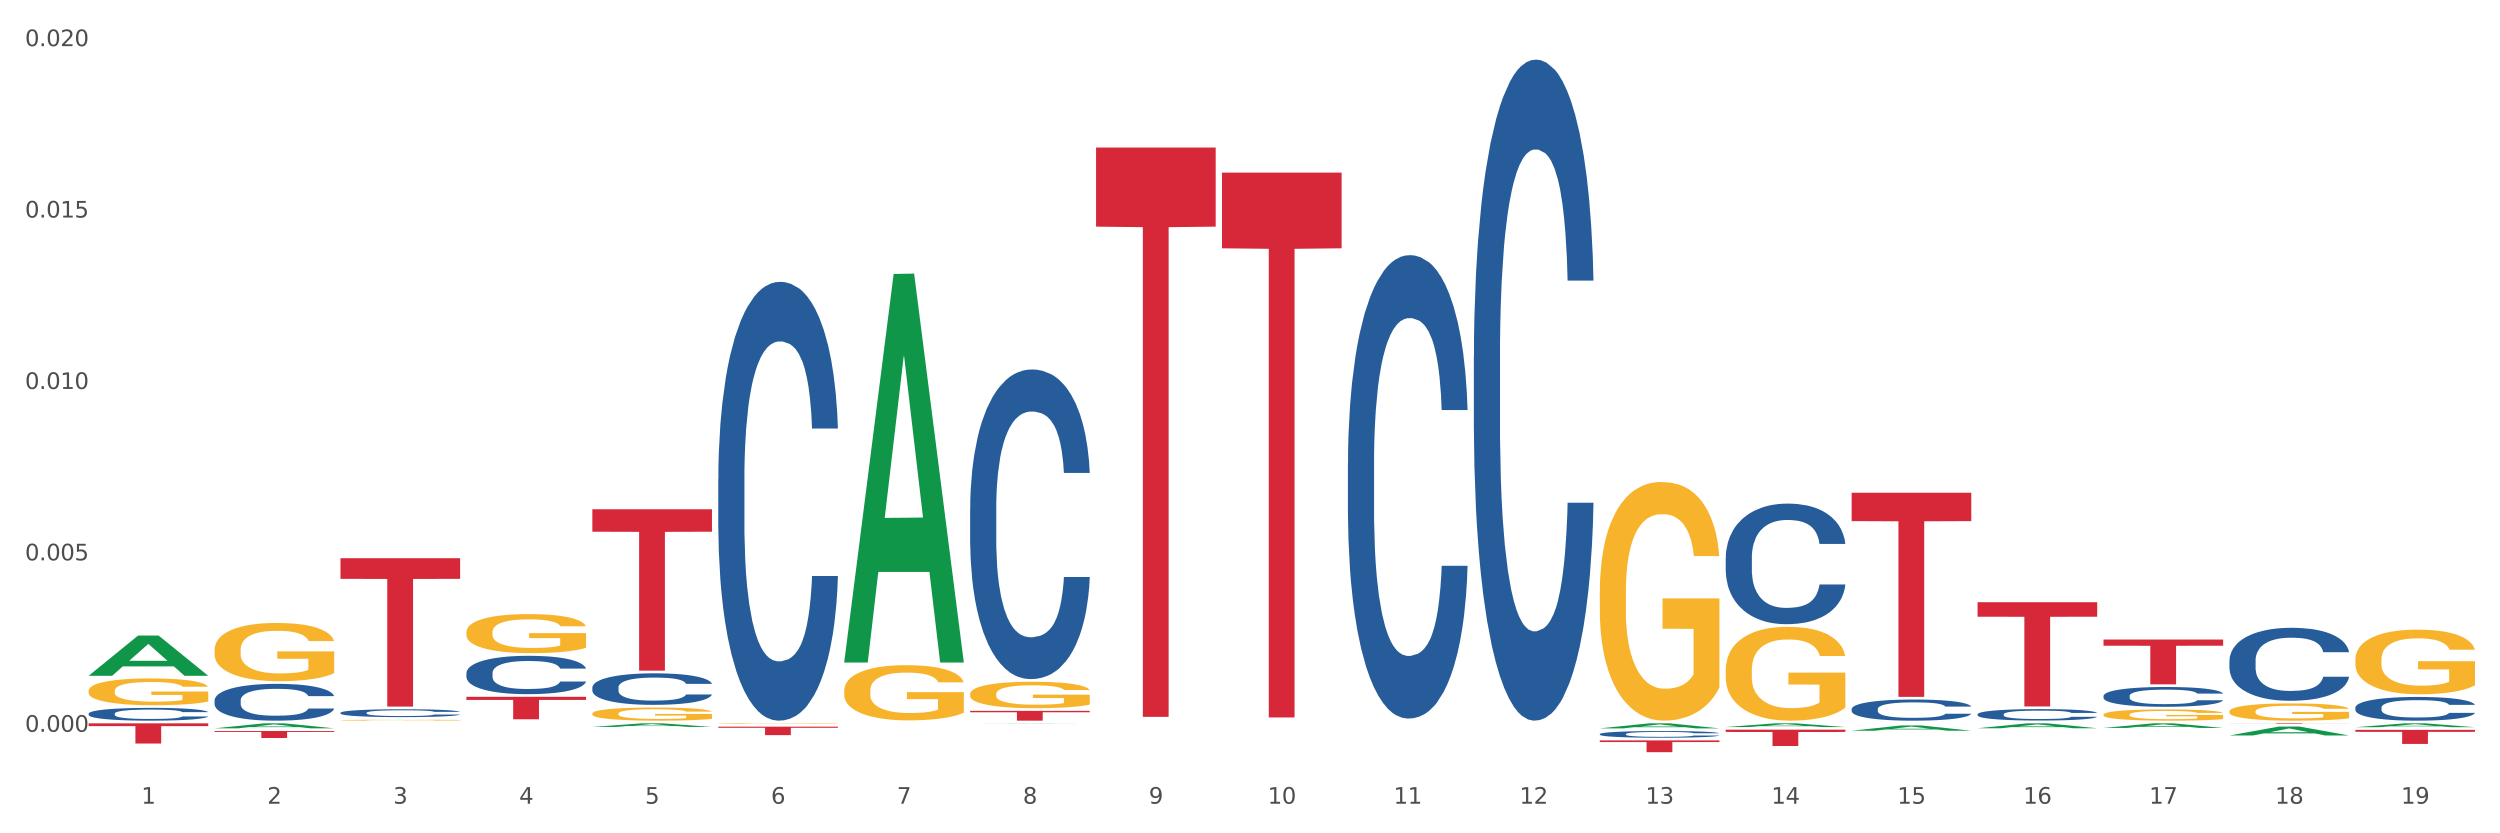 <?xml version="1.0" encoding="utf-8" standalone="no"?>
<!DOCTYPE svg PUBLIC "-//W3C//DTD SVG 1.1//EN"
  "http://www.w3.org/Graphics/SVG/1.1/DTD/svg11.dtd">
<svg xmlns:xlink="http://www.w3.org/1999/xlink" width="1080pt" height="360pt" viewBox="0 0 1080 360" xmlns="http://www.w3.org/2000/svg" version="1.1">
 <rect x="0" y="0" width="1080" height="360" fill="#333333" stroke="none"/>
 <defs>
  <style type="text/css">*{stroke-linejoin: round; stroke-linecap: butt}</style>
 </defs>
 <g id="figure_1">
  <g id="patch_1">
   <path d="M 0 360 
L 1080 360 
L 1080 0 
L 0 0 
z
" style="fill: #ffffff; stroke: #ffffff; stroke-linejoin: miter"/>
  </g>
  <g id="axes_1">
   <g id="matplotlib.axis_1">
    <g id="xtick_1">
     <g id="text_1">
      <!-- 1 -->
      <g style="fill: #4d4d4d" transform="translate(61.07 347.204) scale(0.096 -0.096)">
       <defs>
        <path id="DejaVuSans-31" d="M 794 531 
L 1825 531 
L 1825 4091 
L 703 3866 
L 703 4441 
L 1819 4666 
L 2450 4666 
L 2450 531 
L 3481 531 
L 3481 0 
L 794 0 
L 794 531 
z
" transform="scale(0.016)"/>
       </defs>
       <use xlink:href="#DejaVuSans-31"/>
      </g>
     </g>
    </g>
    <g id="xtick_2">
     <g id="text_2">
      <!-- 2 -->
      <g style="fill: #4d4d4d" transform="translate(115.472 347.204) scale(0.096 -0.096)">
       <defs>
        <path id="DejaVuSans-32" d="M 1228 531 
L 3431 531 
L 3431 0 
L 469 0 
L 469 531 
Q 828 903 1448 1529 
Q 2069 2156 2228 2338 
Q 2531 2678 2651 2914 
Q 2772 3150 2772 3378 
Q 2772 3750 2511 3984 
Q 2250 4219 1831 4219 
Q 1534 4219 1204 4116 
Q 875 4013 500 3803 
L 500 4441 
Q 881 4594 1212 4672 
Q 1544 4750 1819 4750 
Q 2544 4750 2975 4387 
Q 3406 4025 3406 3419 
Q 3406 3131 3298 2873 
Q 3191 2616 2906 2266 
Q 2828 2175 2409 1742 
Q 1991 1309 1228 531 
z
" transform="scale(0.016)"/>
       </defs>
       <use xlink:href="#DejaVuSans-32"/>
      </g>
     </g>
    </g>
    <g id="xtick_3">
     <g id="text_3">
      <!-- 3 -->
      <g style="fill: #4d4d4d" transform="translate(169.874 347.204) scale(0.096 -0.096)">
       <defs>
        <path id="DejaVuSans-33" d="M 2597 2516 
Q 3050 2419 3304 2112 
Q 3559 1806 3559 1356 
Q 3559 666 3084 287 
Q 2609 -91 1734 -91 
Q 1441 -91 1130 -33 
Q 819 25 488 141 
L 488 750 
Q 750 597 1062 519 
Q 1375 441 1716 441 
Q 2309 441 2620 675 
Q 2931 909 2931 1356 
Q 2931 1769 2642 2001 
Q 2353 2234 1838 2234 
L 1294 2234 
L 1294 2753 
L 1863 2753 
Q 2328 2753 2575 2939 
Q 2822 3125 2822 3475 
Q 2822 3834 2567 4026 
Q 2313 4219 1838 4219 
Q 1578 4219 1281 4162 
Q 984 4106 628 3988 
L 628 4550 
Q 988 4650 1302 4700 
Q 1616 4750 1894 4750 
Q 2613 4750 3031 4423 
Q 3450 4097 3450 3541 
Q 3450 3153 3228 2886 
Q 3006 2619 2597 2516 
z
" transform="scale(0.016)"/>
       </defs>
       <use xlink:href="#DejaVuSans-33"/>
      </g>
     </g>
    </g>
    <g id="xtick_4">
     <g id="text_4">
      <!-- 4 -->
      <g style="fill: #4d4d4d" transform="translate(224.276 347.204) scale(0.096 -0.096)">
       <defs>
        <path id="DejaVuSans-34" d="M 2419 4116 
L 825 1625 
L 2419 1625 
L 2419 4116 
z
M 2253 4666 
L 3047 4666 
L 3047 1625 
L 3713 1625 
L 3713 1100 
L 3047 1100 
L 3047 0 
L 2419 0 
L 2419 1100 
L 313 1100 
L 313 1709 
L 2253 4666 
z
" transform="scale(0.016)"/>
       </defs>
       <use xlink:href="#DejaVuSans-34"/>
      </g>
     </g>
    </g>
    <g id="xtick_5">
     <g id="text_5">
      <!-- 5 -->
      <g style="fill: #4d4d4d" transform="translate(278.678 347.204) scale(0.096 -0.096)">
       <defs>
        <path id="DejaVuSans-35" d="M 691 4666 
L 3169 4666 
L 3169 4134 
L 1269 4134 
L 1269 2991 
Q 1406 3038 1543 3061 
Q 1681 3084 1819 3084 
Q 2600 3084 3056 2656 
Q 3513 2228 3513 1497 
Q 3513 744 3044 326 
Q 2575 -91 1722 -91 
Q 1428 -91 1123 -41 
Q 819 9 494 109 
L 494 744 
Q 775 591 1075 516 
Q 1375 441 1709 441 
Q 2250 441 2565 725 
Q 2881 1009 2881 1497 
Q 2881 1984 2565 2268 
Q 2250 2553 1709 2553 
Q 1456 2553 1204 2497 
Q 953 2441 691 2322 
L 691 4666 
z
" transform="scale(0.016)"/>
       </defs>
       <use xlink:href="#DejaVuSans-35"/>
      </g>
     </g>
    </g>
    <g id="xtick_6">
     <g id="text_6">
      <!-- 6 -->
      <g style="fill: #4d4d4d" transform="translate(333.08 347.204) scale(0.096 -0.096)">
       <defs>
        <path id="DejaVuSans-36" d="M 2113 2584 
Q 1688 2584 1439 2293 
Q 1191 2003 1191 1497 
Q 1191 994 1439 701 
Q 1688 409 2113 409 
Q 2538 409 2786 701 
Q 3034 994 3034 1497 
Q 3034 2003 2786 2293 
Q 2538 2584 2113 2584 
z
M 3366 4563 
L 3366 3988 
Q 3128 4100 2886 4159 
Q 2644 4219 2406 4219 
Q 1781 4219 1451 3797 
Q 1122 3375 1075 2522 
Q 1259 2794 1537 2939 
Q 1816 3084 2150 3084 
Q 2853 3084 3261 2657 
Q 3669 2231 3669 1497 
Q 3669 778 3244 343 
Q 2819 -91 2113 -91 
Q 1303 -91 875 529 
Q 447 1150 447 2328 
Q 447 3434 972 4092 
Q 1497 4750 2381 4750 
Q 2619 4750 2861 4703 
Q 3103 4656 3366 4563 
z
" transform="scale(0.016)"/>
       </defs>
       <use xlink:href="#DejaVuSans-36"/>
      </g>
     </g>
    </g>
    <g id="xtick_7">
     <g id="text_7">
      <!-- 7 -->
      <g style="fill: #4d4d4d" transform="translate(387.482 347.204) scale(0.096 -0.096)">
       <defs>
        <path id="DejaVuSans-37" d="M 525 4666 
L 3525 4666 
L 3525 4397 
L 1831 0 
L 1172 0 
L 2766 4134 
L 525 4134 
L 525 4666 
z
" transform="scale(0.016)"/>
       </defs>
       <use xlink:href="#DejaVuSans-37"/>
      </g>
     </g>
    </g>
    <g id="xtick_8">
     <g id="text_8">
      <!-- 8 -->
      <g style="fill: #4d4d4d" transform="translate(441.884 347.204) scale(0.096 -0.096)">
       <defs>
        <path id="DejaVuSans-38" d="M 2034 2216 
Q 1584 2216 1326 1975 
Q 1069 1734 1069 1313 
Q 1069 891 1326 650 
Q 1584 409 2034 409 
Q 2484 409 2743 651 
Q 3003 894 3003 1313 
Q 3003 1734 2745 1975 
Q 2488 2216 2034 2216 
z
M 1403 2484 
Q 997 2584 770 2862 
Q 544 3141 544 3541 
Q 544 4100 942 4425 
Q 1341 4750 2034 4750 
Q 2731 4750 3128 4425 
Q 3525 4100 3525 3541 
Q 3525 3141 3298 2862 
Q 3072 2584 2669 2484 
Q 3125 2378 3379 2068 
Q 3634 1759 3634 1313 
Q 3634 634 3220 271 
Q 2806 -91 2034 -91 
Q 1263 -91 848 271 
Q 434 634 434 1313 
Q 434 1759 690 2068 
Q 947 2378 1403 2484 
z
M 1172 3481 
Q 1172 3119 1398 2916 
Q 1625 2713 2034 2713 
Q 2441 2713 2670 2916 
Q 2900 3119 2900 3481 
Q 2900 3844 2670 4047 
Q 2441 4250 2034 4250 
Q 1625 4250 1398 4047 
Q 1172 3844 1172 3481 
z
" transform="scale(0.016)"/>
       </defs>
       <use xlink:href="#DejaVuSans-38"/>
      </g>
     </g>
    </g>
    <g id="xtick_9">
     <g id="text_9">
      <!-- 9 -->
      <g style="fill: #4d4d4d" transform="translate(496.286 347.204) scale(0.096 -0.096)">
       <defs>
        <path id="DejaVuSans-39" d="M 703 97 
L 703 672 
Q 941 559 1184 500 
Q 1428 441 1663 441 
Q 2288 441 2617 861 
Q 2947 1281 2994 2138 
Q 2813 1869 2534 1725 
Q 2256 1581 1919 1581 
Q 1219 1581 811 2004 
Q 403 2428 403 3163 
Q 403 3881 828 4315 
Q 1253 4750 1959 4750 
Q 2769 4750 3195 4129 
Q 3622 3509 3622 2328 
Q 3622 1225 3098 567 
Q 2575 -91 1691 -91 
Q 1453 -91 1209 -44 
Q 966 3 703 97 
z
M 1959 2075 
Q 2384 2075 2632 2365 
Q 2881 2656 2881 3163 
Q 2881 3666 2632 3958 
Q 2384 4250 1959 4250 
Q 1534 4250 1286 3958 
Q 1038 3666 1038 3163 
Q 1038 2656 1286 2365 
Q 1534 2075 1959 2075 
z
" transform="scale(0.016)"/>
       </defs>
       <use xlink:href="#DejaVuSans-39"/>
      </g>
     </g>
    </g>
    <g id="xtick_10">
     <g id="text_10">
      <!-- 10 -->
      <g style="fill: #4d4d4d" transform="translate(547.634 347.204) scale(0.096 -0.096)">
       <defs>
        <path id="DejaVuSans-30" d="M 2034 4250 
Q 1547 4250 1301 3770 
Q 1056 3291 1056 2328 
Q 1056 1369 1301 889 
Q 1547 409 2034 409 
Q 2525 409 2770 889 
Q 3016 1369 3016 2328 
Q 3016 3291 2770 3770 
Q 2525 4250 2034 4250 
z
M 2034 4750 
Q 2819 4750 3233 4129 
Q 3647 3509 3647 2328 
Q 3647 1150 3233 529 
Q 2819 -91 2034 -91 
Q 1250 -91 836 529 
Q 422 1150 422 2328 
Q 422 3509 836 4129 
Q 1250 4750 2034 4750 
z
" transform="scale(0.016)"/>
       </defs>
       <use xlink:href="#DejaVuSans-31"/>
       <use xlink:href="#DejaVuSans-30" transform="translate(63.623 0)"/>
      </g>
     </g>
    </g>
    <g id="xtick_11">
     <g id="text_11">
      <!-- 11 -->
      <g style="fill: #4d4d4d" transform="translate(602.035 347.204) scale(0.096 -0.096)">
       <use xlink:href="#DejaVuSans-31"/>
       <use xlink:href="#DejaVuSans-31" transform="translate(63.623 0)"/>
      </g>
     </g>
    </g>
    <g id="xtick_12">
     <g id="text_12">
      <!-- 12 -->
      <g style="fill: #4d4d4d" transform="translate(656.437 347.204) scale(0.096 -0.096)">
       <use xlink:href="#DejaVuSans-31"/>
       <use xlink:href="#DejaVuSans-32" transform="translate(63.623 0)"/>
      </g>
     </g>
    </g>
    <g id="xtick_13">
     <g id="text_13">
      <!-- 13 -->
      <g style="fill: #4d4d4d" transform="translate(710.839 347.204) scale(0.096 -0.096)">
       <use xlink:href="#DejaVuSans-31"/>
       <use xlink:href="#DejaVuSans-33" transform="translate(63.623 0)"/>
      </g>
     </g>
    </g>
    <g id="xtick_14">
     <g id="text_14">
      <!-- 14 -->
      <g style="fill: #4d4d4d" transform="translate(765.241 347.204) scale(0.096 -0.096)">
       <use xlink:href="#DejaVuSans-31"/>
       <use xlink:href="#DejaVuSans-34" transform="translate(63.623 0)"/>
      </g>
     </g>
    </g>
    <g id="xtick_15">
     <g id="text_15">
      <!-- 15 -->
      <g style="fill: #4d4d4d" transform="translate(819.643 347.204) scale(0.096 -0.096)">
       <use xlink:href="#DejaVuSans-31"/>
       <use xlink:href="#DejaVuSans-35" transform="translate(63.623 0)"/>
      </g>
     </g>
    </g>
    <g id="xtick_16">
     <g id="text_16">
      <!-- 16 -->
      <g style="fill: #4d4d4d" transform="translate(874.045 347.204) scale(0.096 -0.096)">
       <use xlink:href="#DejaVuSans-31"/>
       <use xlink:href="#DejaVuSans-36" transform="translate(63.623 0)"/>
      </g>
     </g>
    </g>
    <g id="xtick_17">
     <g id="text_17">
      <!-- 17 -->
      <g style="fill: #4d4d4d" transform="translate(928.447 347.204) scale(0.096 -0.096)">
       <use xlink:href="#DejaVuSans-31"/>
       <use xlink:href="#DejaVuSans-37" transform="translate(63.623 0)"/>
      </g>
     </g>
    </g>
    <g id="xtick_18">
     <g id="text_18">
      <!-- 18 -->
      <g style="fill: #4d4d4d" transform="translate(982.849 347.204) scale(0.096 -0.096)">
       <use xlink:href="#DejaVuSans-31"/>
       <use xlink:href="#DejaVuSans-38" transform="translate(63.623 0)"/>
      </g>
     </g>
    </g>
    <g id="xtick_19">
     <g id="text_19">
      <!-- 19 -->
      <g style="fill: #4d4d4d" transform="translate(1037.251 347.204) scale(0.096 -0.096)">
       <use xlink:href="#DejaVuSans-31"/>
       <use xlink:href="#DejaVuSans-39" transform="translate(63.623 0)"/>
      </g>
     </g>
    </g>
    <g id="xtick_20"/>
    <g id="xtick_21"/>
    <g id="xtick_22"/>
    <g id="xtick_23"/>
    <g id="xtick_24"/>
    <g id="xtick_25"/>
    <g id="xtick_26"/>
    <g id="xtick_27"/>
    <g id="xtick_28"/>
    <g id="xtick_29"/>
    <g id="xtick_30"/>
    <g id="xtick_31"/>
    <g id="xtick_32"/>
    <g id="xtick_33"/>
    <g id="xtick_34"/>
    <g id="xtick_35"/>
    <g id="xtick_36"/>
    <g id="xtick_37"/>
   </g>
   <g id="matplotlib.axis_2">
    <g id="ytick_1">
     <g id="text_20">
      <!-- 0.000 -->
      <g style="fill: #4d4d4d" transform="translate(10.8 316.125) scale(0.096 -0.096)">
       <defs>
        <path id="DejaVuSans-2e" d="M 684 794 
L 1344 794 
L 1344 0 
L 684 0 
L 684 794 
z
" transform="scale(0.016)"/>
       </defs>
       <use xlink:href="#DejaVuSans-30"/>
       <use xlink:href="#DejaVuSans-2e" transform="translate(63.623 0)"/>
       <use xlink:href="#DejaVuSans-30" transform="translate(95.41 0)"/>
       <use xlink:href="#DejaVuSans-30" transform="translate(159.033 0)"/>
       <use xlink:href="#DejaVuSans-30" transform="translate(222.656 0)"/>
      </g>
     </g>
    </g>
    <g id="ytick_2">
     <g id="text_21">
      <!-- 0.005 -->
      <g style="fill: #4d4d4d" transform="translate(10.8 242.078) scale(0.096 -0.096)">
       <use xlink:href="#DejaVuSans-30"/>
       <use xlink:href="#DejaVuSans-2e" transform="translate(63.623 0)"/>
       <use xlink:href="#DejaVuSans-30" transform="translate(95.41 0)"/>
       <use xlink:href="#DejaVuSans-30" transform="translate(159.033 0)"/>
       <use xlink:href="#DejaVuSans-35" transform="translate(222.656 0)"/>
      </g>
     </g>
    </g>
    <g id="ytick_3">
     <g id="text_22">
      <!-- 0.010 -->
      <g style="fill: #4d4d4d" transform="translate(10.8 168.031) scale(0.096 -0.096)">
       <use xlink:href="#DejaVuSans-30"/>
       <use xlink:href="#DejaVuSans-2e" transform="translate(63.623 0)"/>
       <use xlink:href="#DejaVuSans-30" transform="translate(95.41 0)"/>
       <use xlink:href="#DejaVuSans-31" transform="translate(159.033 0)"/>
       <use xlink:href="#DejaVuSans-30" transform="translate(222.656 0)"/>
      </g>
     </g>
    </g>
    <g id="ytick_4">
     <g id="text_23">
      <!-- 0.015 -->
      <g style="fill: #4d4d4d" transform="translate(10.8 93.984) scale(0.096 -0.096)">
       <use xlink:href="#DejaVuSans-30"/>
       <use xlink:href="#DejaVuSans-2e" transform="translate(63.623 0)"/>
       <use xlink:href="#DejaVuSans-30" transform="translate(95.41 0)"/>
       <use xlink:href="#DejaVuSans-31" transform="translate(159.033 0)"/>
       <use xlink:href="#DejaVuSans-35" transform="translate(222.656 0)"/>
      </g>
     </g>
    </g>
    <g id="ytick_5">
     <g id="text_24">
      <!-- 0.020 -->
      <g style="fill: #4d4d4d" transform="translate(10.8 19.936) scale(0.096 -0.096)">
       <use xlink:href="#DejaVuSans-30"/>
       <use xlink:href="#DejaVuSans-2e" transform="translate(63.623 0)"/>
       <use xlink:href="#DejaVuSans-30" transform="translate(95.41 0)"/>
       <use xlink:href="#DejaVuSans-32" transform="translate(159.033 0)"/>
       <use xlink:href="#DejaVuSans-30" transform="translate(222.656 0)"/>
      </g>
     </g>
    </g>
    <g id="ytick_6"/>
    <g id="ytick_7"/>
    <g id="ytick_8"/>
    <g id="ytick_9"/>
   </g>
   <g id="PolyCollection_1">
    <path d="M 38.283 291.914 
L 38.336 291.898 
L 59.648 274.558 
L 68.493 274.542 
L 89.965 291.947 
L 79.735 291.947 
L 75.1 287.894 
L 53.095 287.894 
L 52.935 287.959 
L 48.46 291.947 
L 38.283 291.947 
L 38.283 291.914 
L 55.865 285.475 
L 72.329 285.459 
L 64.177 278.252 
L 64.071 278.219 
L 63.964 278.268 
L 55.812 285.459 
L 55.865 285.475 
L 38.283 291.914 
z
" clip-path="url(#p11bbd80511)" style="fill: #109648"/>
    <path d="M 92.685 314.633 
L 92.738 314.631 
L 114.05 312.48 
L 122.895 312.478 
L 144.367 314.637 
L 134.137 314.637 
L 129.502 314.135 
L 107.497 314.135 
L 107.337 314.143 
L 102.861 314.637 
L 92.685 314.637 
L 92.685 314.633 
L 110.267 313.834 
L 126.731 313.832 
L 118.579 312.938 
L 118.473 312.934 
L 118.366 312.94 
L 110.214 313.832 
L 110.267 313.834 
L 92.685 314.633 
z
" clip-path="url(#p11bbd80511)" style="fill: #109648"/>
    <path d="M 908.714 314.467 
L 908.768 314.465 
L 930.08 312.48 
L 938.924 312.478 
L 960.396 314.47 
L 950.166 314.47 
L 945.531 314.006 
L 923.526 314.006 
L 923.366 314.014 
L 918.891 314.47 
L 908.714 314.47 
L 908.714 314.467 
L 926.297 313.73 
L 942.76 313.728 
L 934.608 312.903 
L 934.502 312.899 
L 934.395 312.905 
L 926.243 313.728 
L 926.297 313.73 
L 908.714 314.467 
z
" clip-path="url(#p11bbd80511)" style="fill: #109648"/>
    <path d="M 691.106 314.654 
L 691.16 314.652 
L 712.472 312.48 
L 721.316 312.478 
L 742.788 314.658 
L 732.558 314.658 
L 727.923 314.15 
L 705.918 314.15 
L 705.759 314.159 
L 701.283 314.658 
L 691.106 314.658 
L 691.106 314.654 
L 708.689 313.848 
L 725.153 313.845 
L 717.001 312.943 
L 716.894 312.939 
L 716.788 312.945 
L 708.636 313.845 
L 708.689 313.848 
L 691.106 314.654 
z
" clip-path="url(#p11bbd80511)" style="fill: #109648"/>
    <path d="M 963.116 317.728 
L 963.169 317.725 
L 984.482 313.878 
L 993.326 313.875 
L 1014.798 317.735 
L 1004.568 317.735 
L 999.933 316.836 
L 977.928 316.836 
L 977.768 316.851 
L 973.293 317.735 
L 963.116 317.735 
L 963.116 317.728 
L 980.699 316.3 
L 997.162 316.296 
L 989.01 314.698 
L 988.904 314.69 
L 988.797 314.701 
L 980.645 316.296 
L 980.699 316.3 
L 963.116 317.728 
z
" clip-path="url(#p11bbd80511)" style="fill: #109648"/>
    <path d="M 1017.518 314.159 
L 1017.571 314.158 
L 1038.884 312.48 
L 1047.728 312.478 
L 1069.2 314.162 
L 1058.97 314.162 
L 1054.335 313.77 
L 1032.33 313.77 
L 1032.17 313.776 
L 1027.695 314.162 
L 1017.518 314.162 
L 1017.518 314.159 
L 1035.101 313.536 
L 1051.564 313.535 
L 1043.412 312.837 
L 1043.306 312.834 
L 1043.199 312.839 
L 1035.047 313.535 
L 1035.101 313.536 
L 1017.518 314.159 
z
" clip-path="url(#p11bbd80511)" style="fill: #109648"/>
    <path d="M 310.293 312.61 
L 310.354 312.609 
L 310.354 312.6 
L 310.476 312.592 
L 311.086 312.572 
L 312.001 312.556 
L 312.672 312.548 
L 313.344 312.541 
L 314.137 312.534 
L 315.113 312.526 
L 316.883 312.516 
L 317.981 312.51 
L 319.323 312.505 
L 321.764 312.496 
L 323.534 312.492 
L 325.364 312.488 
L 328.354 312.483 
L 330.307 312.481 
L 332.381 312.479 
L 334.883 312.478 
L 336.774 312.478 
L 340.924 312.479 
L 344.463 312.481 
L 346.171 312.483 
L 348.368 312.486 
L 349.527 312.488 
L 351.419 312.492 
L 353.371 312.498 
L 354.714 312.503 
L 356.727 312.511 
L 358.253 312.52 
L 359.656 312.531 
L 360.388 312.539 
L 360.937 312.546 
L 361.425 312.554 
L 361.914 312.566 
L 350.93 312.566 
L 350.503 312.557 
L 349.832 312.549 
L 348.856 312.54 
L 348.002 312.535 
L 346.537 312.529 
L 345.195 312.525 
L 343.791 312.521 
L 342.083 312.519 
L 340.741 312.518 
L 338.849 312.517 
L 335.127 312.517 
L 332.625 312.519 
L 330.917 312.521 
L 329.818 312.524 
L 328.842 312.526 
L 327.744 312.53 
L 326.462 312.536 
L 325.547 312.54 
L 324.632 312.547 
L 323.9 312.553 
L 323.228 312.56 
L 322.679 312.568 
L 322.252 312.576 
L 321.886 312.586 
L 321.581 312.602 
L 321.581 312.638 
L 321.703 312.646 
L 322.008 312.657 
L 322.374 312.665 
L 322.984 312.674 
L 323.534 312.681 
L 324.571 312.69 
L 325.73 312.698 
L 326.645 312.703 
L 327.561 312.707 
L 329.147 312.713 
L 330.917 312.717 
L 332.442 312.72 
L 334.517 312.723 
L 335.92 312.724 
L 337.14 312.724 
L 340.13 312.724 
L 342.266 312.724 
L 344.646 312.722 
L 346.476 312.72 
L 348.002 312.717 
L 349.71 312.712 
L 350.808 312.708 
L 350.808 312.653 
L 337.385 312.653 
L 337.385 312.617 
L 361.975 312.617 
L 361.975 312.723 
L 360.937 312.728 
L 359.778 312.733 
L 358.558 312.738 
L 356.727 312.743 
L 354.53 312.748 
L 352.578 312.752 
L 350.503 312.755 
L 348.063 312.758 
L 344.89 312.761 
L 342.937 312.762 
L 340.496 312.762 
L 337.629 312.763 
L 335.127 312.762 
L 332.686 312.761 
L 330.123 312.759 
L 327.622 312.755 
L 325.73 312.752 
L 323.839 312.748 
L 321.825 312.742 
L 320.239 312.737 
L 319.018 312.732 
L 317.676 312.726 
L 316.211 312.719 
L 315.113 312.712 
L 314.137 312.704 
L 313.1 312.695 
L 312.367 312.687 
L 311.635 312.677 
L 311.208 312.669 
L 310.72 312.657 
L 310.354 312.641 
L 310.293 312.61 
z
" clip-path="url(#p11bbd80511)" style="fill: #f7b32b"/>
    <path d="M 255.891 308.271 
L 255.952 308.265 
L 255.952 308.078 
L 256.074 307.917 
L 256.684 307.527 
L 257.599 307.205 
L 258.27 307.034 
L 258.942 306.893 
L 259.735 306.753 
L 260.711 306.608 
L 262.481 306.395 
L 263.579 306.286 
L 264.921 306.171 
L 267.362 306.005 
L 269.132 305.911 
L 270.962 305.833 
L 273.952 305.74 
L 275.905 305.698 
L 277.979 305.667 
L 280.481 305.646 
L 282.372 305.641 
L 286.522 305.657 
L 290.061 305.704 
L 291.769 305.74 
L 293.966 305.802 
L 295.125 305.844 
L 297.017 305.927 
L 298.969 306.036 
L 300.312 306.13 
L 302.325 306.306 
L 303.851 306.483 
L 305.254 306.701 
L 305.986 306.852 
L 306.535 306.992 
L 307.024 307.153 
L 307.512 307.408 
L 296.528 307.408 
L 296.101 307.226 
L 295.43 307.055 
L 294.454 306.888 
L 293.6 306.784 
L 292.135 306.654 
L 290.793 306.571 
L 289.389 306.509 
L 287.681 306.457 
L 286.339 306.431 
L 284.447 306.41 
L 280.725 306.415 
L 278.223 306.457 
L 276.515 306.509 
L 275.416 306.556 
L 274.44 306.608 
L 273.342 306.68 
L 272.06 306.79 
L 271.145 306.888 
L 270.23 307.013 
L 269.498 307.138 
L 268.827 307.283 
L 268.277 307.439 
L 267.85 307.6 
L 267.484 307.798 
L 267.179 308.125 
L 267.179 308.837 
L 267.301 308.998 
L 267.606 309.211 
L 267.972 309.372 
L 268.582 309.564 
L 269.132 309.694 
L 270.169 309.881 
L 271.328 310.037 
L 272.244 310.136 
L 273.159 310.219 
L 274.745 310.333 
L 276.515 310.427 
L 278.04 310.484 
L 280.115 310.536 
L 281.518 310.557 
L 282.739 310.567 
L 285.728 310.567 
L 287.864 310.552 
L 290.244 310.515 
L 292.074 310.469 
L 293.6 310.411 
L 295.308 310.318 
L 296.406 310.23 
L 296.406 309.144 
L 282.983 309.138 
L 282.983 308.416 
L 307.573 308.416 
L 307.573 310.536 
L 306.535 310.645 
L 305.376 310.744 
L 304.156 310.832 
L 302.325 310.941 
L 300.129 311.045 
L 298.176 311.118 
L 296.101 311.181 
L 293.661 311.238 
L 290.488 311.29 
L 288.535 311.31 
L 286.094 311.326 
L 283.227 311.331 
L 280.725 311.321 
L 278.284 311.295 
L 275.722 311.248 
L 273.22 311.181 
L 271.328 311.113 
L 269.437 311.03 
L 267.423 310.921 
L 265.837 310.817 
L 264.616 310.723 
L 263.274 310.604 
L 261.81 310.448 
L 260.711 310.308 
L 259.735 310.162 
L 258.698 309.975 
L 257.965 309.814 
L 257.233 309.611 
L 256.806 309.461 
L 256.318 309.227 
L 255.952 308.899 
L 255.891 308.271 
z
" clip-path="url(#p11bbd80511)" style="fill: #f7b32b"/>
    <path d="M 1017.518 284.915 
L 1017.579 284.89 
L 1017.579 283.972 
L 1017.701 283.181 
L 1018.311 281.269 
L 1019.227 279.688 
L 1019.898 278.846 
L 1020.569 278.158 
L 1021.362 277.469 
L 1022.339 276.755 
L 1024.108 275.709 
L 1025.206 275.174 
L 1026.549 274.613 
L 1028.989 273.797 
L 1030.759 273.338 
L 1032.589 272.955 
L 1035.579 272.496 
L 1037.532 272.292 
L 1039.606 272.139 
L 1042.108 272.037 
L 1044 272.012 
L 1048.149 272.088 
L 1051.688 272.318 
L 1053.396 272.496 
L 1055.593 272.802 
L 1056.752 273.006 
L 1058.644 273.414 
L 1060.597 273.95 
L 1061.939 274.409 
L 1063.952 275.276 
L 1065.478 276.143 
L 1066.881 277.214 
L 1067.614 277.954 
L 1068.163 278.642 
L 1068.651 279.433 
L 1069.139 280.682 
L 1058.156 280.682 
L 1057.729 279.79 
L 1057.058 278.948 
L 1056.081 278.132 
L 1055.227 277.622 
L 1053.763 276.984 
L 1052.42 276.576 
L 1051.017 276.27 
L 1049.308 276.015 
L 1047.966 275.888 
L 1046.074 275.786 
L 1042.352 275.811 
L 1039.851 276.015 
L 1038.142 276.27 
L 1037.044 276.5 
L 1036.067 276.755 
L 1034.969 277.112 
L 1033.688 277.648 
L 1032.773 278.132 
L 1031.857 278.744 
L 1031.125 279.356 
L 1030.454 280.07 
L 1029.905 280.835 
L 1029.478 281.626 
L 1029.111 282.595 
L 1028.806 284.201 
L 1028.806 287.695 
L 1028.928 288.486 
L 1029.234 289.531 
L 1029.6 290.322 
L 1030.21 291.265 
L 1030.759 291.903 
L 1031.796 292.821 
L 1032.956 293.586 
L 1033.871 294.071 
L 1034.786 294.479 
L 1036.373 295.04 
L 1038.142 295.499 
L 1039.668 295.779 
L 1041.742 296.034 
L 1043.146 296.136 
L 1044.366 296.187 
L 1047.356 296.187 
L 1049.491 296.111 
L 1051.871 295.932 
L 1053.702 295.703 
L 1055.227 295.422 
L 1056.935 294.963 
L 1058.034 294.53 
L 1058.034 289.2 
L 1044.61 289.174 
L 1044.61 285.63 
L 1069.2 285.63 
L 1069.2 296.034 
L 1068.163 296.57 
L 1067.003 297.054 
L 1065.783 297.488 
L 1063.952 298.023 
L 1061.756 298.533 
L 1059.803 298.89 
L 1057.729 299.196 
L 1055.288 299.477 
L 1052.115 299.732 
L 1050.163 299.834 
L 1047.722 299.91 
L 1044.854 299.936 
L 1042.352 299.885 
L 1039.912 299.757 
L 1037.349 299.528 
L 1034.847 299.196 
L 1032.956 298.865 
L 1031.064 298.457 
L 1029.05 297.921 
L 1027.464 297.411 
L 1026.244 296.952 
L 1024.901 296.366 
L 1023.437 295.601 
L 1022.339 294.912 
L 1021.362 294.198 
L 1020.325 293.28 
L 1019.593 292.489 
L 1018.861 291.495 
L 1018.433 290.755 
L 1017.945 289.608 
L 1017.579 288.001 
L 1017.518 284.915 
z
" clip-path="url(#p11bbd80511)" style="fill: #f7b32b"/>
    <path d="M 38.283 298.436 
L 38.344 298.425 
L 38.344 298.045 
L 38.466 297.718 
L 39.076 296.926 
L 39.991 296.271 
L 40.663 295.923 
L 41.334 295.638 
L 42.127 295.353 
L 43.103 295.057 
L 44.873 294.624 
L 45.971 294.403 
L 47.314 294.17 
L 49.754 293.833 
L 51.524 293.642 
L 53.354 293.484 
L 56.344 293.294 
L 58.297 293.21 
L 60.371 293.146 
L 62.873 293.104 
L 64.765 293.094 
L 68.914 293.125 
L 72.453 293.22 
L 74.161 293.294 
L 76.358 293.421 
L 77.517 293.505 
L 79.409 293.674 
L 81.361 293.896 
L 82.704 294.086 
L 84.717 294.445 
L 86.243 294.804 
L 87.646 295.247 
L 88.378 295.553 
L 88.928 295.838 
L 89.416 296.166 
L 89.904 296.683 
L 78.921 296.683 
L 78.494 296.314 
L 77.822 295.965 
L 76.846 295.627 
L 75.992 295.416 
L 74.527 295.152 
L 73.185 294.983 
L 71.782 294.857 
L 70.073 294.751 
L 68.731 294.698 
L 66.839 294.656 
L 63.117 294.667 
L 60.615 294.751 
L 58.907 294.857 
L 57.809 294.952 
L 56.832 295.057 
L 55.734 295.205 
L 54.453 295.427 
L 53.537 295.627 
L 52.622 295.881 
L 51.89 296.134 
L 51.219 296.43 
L 50.67 296.746 
L 50.242 297.074 
L 49.876 297.475 
L 49.571 298.14 
L 49.571 299.586 
L 49.693 299.914 
L 49.998 300.347 
L 50.364 300.674 
L 50.975 301.064 
L 51.524 301.328 
L 52.561 301.708 
L 53.72 302.025 
L 54.636 302.226 
L 55.551 302.395 
L 57.137 302.627 
L 58.907 302.817 
L 60.432 302.933 
L 62.507 303.039 
L 63.91 303.081 
L 65.131 303.102 
L 68.121 303.102 
L 70.256 303.07 
L 72.636 302.996 
L 74.466 302.901 
L 75.992 302.785 
L 77.7 302.595 
L 78.799 302.416 
L 78.799 300.209 
L 65.375 300.199 
L 65.375 298.731 
L 89.965 298.731 
L 89.965 303.039 
L 88.928 303.26 
L 87.768 303.461 
L 86.548 303.64 
L 84.717 303.862 
L 82.521 304.073 
L 80.568 304.221 
L 78.494 304.348 
L 76.053 304.464 
L 72.88 304.57 
L 70.927 304.612 
L 68.487 304.643 
L 65.619 304.654 
L 63.117 304.633 
L 60.676 304.58 
L 58.114 304.485 
L 55.612 304.348 
L 53.72 304.211 
L 51.829 304.042 
L 49.815 303.82 
L 48.229 303.609 
L 47.009 303.419 
L 45.666 303.176 
L 44.202 302.859 
L 43.103 302.574 
L 42.127 302.279 
L 41.09 301.898 
L 40.358 301.571 
L 39.625 301.159 
L 39.198 300.853 
L 38.71 300.378 
L 38.344 299.713 
L 38.283 298.436 
z
" clip-path="url(#p11bbd80511)" style="fill: #f7b32b"/>
    <path d="M 745.508 314.08 
L 745.562 314.078 
L 766.874 312.48 
L 775.718 312.478 
L 797.19 314.083 
L 786.96 314.083 
L 782.325 313.709 
L 760.32 313.709 
L 760.16 313.715 
L 755.685 314.083 
L 745.508 314.083 
L 745.508 314.08 
L 763.091 313.486 
L 779.554 313.485 
L 771.403 312.82 
L 771.296 312.817 
L 771.189 312.822 
L 763.038 313.485 
L 763.091 313.486 
L 745.508 314.08 
z
" clip-path="url(#p11bbd80511)" style="fill: #109648"/>
    <path d="M 92.685 280.748 
L 92.746 280.725 
L 92.746 279.898 
L 92.868 279.186 
L 93.478 277.464 
L 94.393 276.039 
L 95.065 275.281 
L 95.736 274.661 
L 96.529 274.041 
L 97.505 273.398 
L 99.275 272.456 
L 100.373 271.974 
L 101.716 271.469 
L 104.156 270.733 
L 105.926 270.32 
L 107.756 269.975 
L 110.746 269.562 
L 112.699 269.378 
L 114.773 269.24 
L 117.275 269.149 
L 119.167 269.126 
L 123.316 269.195 
L 126.855 269.401 
L 128.563 269.562 
L 130.76 269.838 
L 131.919 270.021 
L 133.811 270.389 
L 135.763 270.871 
L 137.106 271.285 
L 139.119 272.066 
L 140.645 272.847 
L 142.048 273.811 
L 142.78 274.478 
L 143.33 275.098 
L 143.818 275.81 
L 144.306 276.935 
L 133.323 276.935 
L 132.896 276.131 
L 132.224 275.373 
L 131.248 274.638 
L 130.394 274.179 
L 128.929 273.605 
L 127.587 273.237 
L 126.184 272.962 
L 124.475 272.732 
L 123.133 272.617 
L 121.241 272.525 
L 117.519 272.548 
L 115.017 272.732 
L 113.309 272.962 
L 112.211 273.168 
L 111.234 273.398 
L 110.136 273.72 
L 108.855 274.202 
L 107.939 274.638 
L 107.024 275.19 
L 106.292 275.741 
L 105.621 276.384 
L 105.072 277.073 
L 104.644 277.785 
L 104.278 278.658 
L 103.973 280.105 
L 103.973 283.252 
L 104.095 283.964 
L 104.4 284.906 
L 104.766 285.618 
L 105.377 286.468 
L 105.926 287.042 
L 106.963 287.869 
L 108.122 288.558 
L 109.038 288.994 
L 109.953 289.362 
L 111.539 289.867 
L 113.309 290.281 
L 114.834 290.533 
L 116.909 290.763 
L 118.312 290.855 
L 119.533 290.901 
L 122.523 290.901 
L 124.658 290.832 
L 127.038 290.671 
L 128.868 290.464 
L 130.394 290.212 
L 132.102 289.798 
L 133.201 289.408 
L 133.201 284.607 
L 119.777 284.584 
L 119.777 281.391 
L 144.367 281.391 
L 144.367 290.763 
L 143.33 291.245 
L 142.17 291.682 
L 140.95 292.072 
L 139.119 292.555 
L 136.923 293.014 
L 134.97 293.336 
L 132.896 293.611 
L 130.455 293.864 
L 127.282 294.094 
L 125.329 294.186 
L 122.889 294.254 
L 120.021 294.277 
L 117.519 294.232 
L 115.078 294.117 
L 112.516 293.91 
L 110.014 293.611 
L 108.122 293.313 
L 106.231 292.945 
L 104.217 292.463 
L 102.631 292.003 
L 101.41 291.59 
L 100.068 291.062 
L 98.604 290.373 
L 97.505 289.752 
L 96.529 289.109 
L 95.492 288.282 
L 94.76 287.57 
L 94.027 286.674 
L 93.6 286.008 
L 93.112 284.975 
L 92.746 283.528 
L 92.685 280.748 
z
" clip-path="url(#p11bbd80511)" style="fill: #f7b32b"/>
    <path d="M 419.097 299.807 
L 419.158 299.797 
L 419.158 299.421 
L 419.28 299.097 
L 419.89 298.314 
L 420.805 297.667 
L 421.476 297.322 
L 422.148 297.04 
L 422.941 296.759 
L 423.917 296.466 
L 425.687 296.038 
L 426.785 295.819 
L 428.127 295.589 
L 430.568 295.255 
L 432.337 295.067 
L 434.168 294.911 
L 437.158 294.723 
L 439.11 294.639 
L 441.185 294.577 
L 443.687 294.535 
L 445.578 294.525 
L 449.727 294.556 
L 453.266 294.65 
L 454.975 294.723 
L 457.172 294.848 
L 458.331 294.932 
L 460.222 295.099 
L 462.175 295.318 
L 463.517 295.506 
L 465.531 295.861 
L 467.056 296.216 
L 468.46 296.654 
L 469.192 296.957 
L 469.741 297.239 
L 470.229 297.562 
L 470.718 298.074 
L 459.734 298.074 
L 459.307 297.709 
L 458.636 297.364 
L 457.66 297.03 
L 456.806 296.821 
L 455.341 296.56 
L 453.999 296.393 
L 452.595 296.268 
L 450.887 296.164 
L 449.544 296.111 
L 447.653 296.07 
L 443.931 296.08 
L 441.429 296.164 
L 439.721 296.268 
L 438.622 296.362 
L 437.646 296.466 
L 436.548 296.612 
L 435.266 296.832 
L 434.351 297.03 
L 433.436 297.281 
L 432.704 297.531 
L 432.032 297.823 
L 431.483 298.137 
L 431.056 298.46 
L 430.69 298.857 
L 430.385 299.515 
L 430.385 300.945 
L 430.507 301.269 
L 430.812 301.697 
L 431.178 302.02 
L 431.788 302.407 
L 432.337 302.668 
L 433.375 303.043 
L 434.534 303.357 
L 435.449 303.555 
L 436.365 303.722 
L 437.951 303.952 
L 439.721 304.14 
L 441.246 304.254 
L 443.321 304.359 
L 444.724 304.401 
L 445.944 304.421 
L 448.934 304.421 
L 451.07 304.39 
L 453.45 304.317 
L 455.28 304.223 
L 456.806 304.108 
L 458.514 303.92 
L 459.612 303.743 
L 459.612 301.561 
L 446.188 301.55 
L 446.188 300.099 
L 470.779 300.099 
L 470.779 304.359 
L 469.741 304.578 
L 468.582 304.776 
L 467.362 304.954 
L 465.531 305.173 
L 463.334 305.382 
L 461.382 305.528 
L 459.307 305.653 
L 456.867 305.768 
L 453.694 305.873 
L 451.741 305.914 
L 449.3 305.946 
L 446.433 305.956 
L 443.931 305.935 
L 441.49 305.883 
L 438.927 305.789 
L 436.426 305.653 
L 434.534 305.518 
L 432.643 305.351 
L 430.629 305.131 
L 429.043 304.923 
L 427.822 304.735 
L 426.48 304.494 
L 425.015 304.181 
L 423.917 303.899 
L 422.941 303.607 
L 421.903 303.231 
L 421.171 302.908 
L 420.439 302.5 
L 420.012 302.198 
L 419.524 301.728 
L 419.158 301.07 
L 419.097 299.807 
z
" clip-path="url(#p11bbd80511)" style="fill: #f7b32b"/>
    <path d="M 963.116 307.324 
L 963.177 307.317 
L 963.177 307.072 
L 963.299 306.861 
L 963.909 306.351 
L 964.825 305.929 
L 965.496 305.705 
L 966.167 305.521 
L 966.96 305.337 
L 967.937 305.147 
L 969.706 304.868 
L 970.804 304.725 
L 972.147 304.575 
L 974.587 304.358 
L 976.357 304.235 
L 978.188 304.133 
L 981.177 304.011 
L 983.13 303.956 
L 985.205 303.916 
L 987.706 303.888 
L 989.598 303.882 
L 993.747 303.902 
L 997.286 303.963 
L 998.995 304.011 
L 1001.191 304.092 
L 1002.35 304.147 
L 1004.242 304.256 
L 1006.195 304.399 
L 1007.537 304.521 
L 1009.551 304.752 
L 1011.076 304.984 
L 1012.479 305.269 
L 1013.212 305.467 
L 1013.761 305.65 
L 1014.249 305.861 
L 1014.737 306.195 
L 1003.754 306.195 
L 1003.327 305.957 
L 1002.656 305.732 
L 1001.679 305.514 
L 1000.825 305.378 
L 999.361 305.208 
L 998.018 305.099 
L 996.615 305.018 
L 994.906 304.95 
L 993.564 304.916 
L 991.672 304.888 
L 987.95 304.895 
L 985.449 304.95 
L 983.74 305.018 
L 982.642 305.079 
L 981.666 305.147 
L 980.567 305.242 
L 979.286 305.385 
L 978.371 305.514 
L 977.455 305.678 
L 976.723 305.841 
L 976.052 306.031 
L 975.503 306.235 
L 975.076 306.446 
L 974.71 306.705 
L 974.404 307.134 
L 974.404 308.066 
L 974.526 308.276 
L 974.832 308.555 
L 975.198 308.766 
L 975.808 309.018 
L 976.357 309.188 
L 977.394 309.433 
L 978.554 309.637 
L 979.469 309.766 
L 980.384 309.875 
L 981.971 310.025 
L 983.74 310.147 
L 985.266 310.222 
L 987.34 310.29 
L 988.744 310.318 
L 989.964 310.331 
L 992.954 310.331 
L 995.089 310.311 
L 997.469 310.263 
L 999.3 310.202 
L 1000.825 310.127 
L 1002.534 310.005 
L 1003.632 309.889 
L 1003.632 308.467 
L 990.208 308.46 
L 990.208 307.515 
L 1014.798 307.515 
L 1014.798 310.29 
L 1013.761 310.433 
L 1012.601 310.562 
L 1011.381 310.678 
L 1009.551 310.821 
L 1007.354 310.957 
L 1005.401 311.052 
L 1003.327 311.134 
L 1000.886 311.209 
L 997.713 311.277 
L 995.761 311.304 
L 993.32 311.324 
L 990.452 311.331 
L 987.95 311.318 
L 985.51 311.284 
L 982.947 311.222 
L 980.445 311.134 
L 978.554 311.045 
L 976.662 310.937 
L 974.649 310.794 
L 973.062 310.658 
L 971.842 310.535 
L 970.499 310.379 
L 969.035 310.175 
L 967.937 309.991 
L 966.96 309.8 
L 965.923 309.556 
L 965.191 309.345 
L 964.459 309.079 
L 964.031 308.882 
L 963.543 308.576 
L 963.177 308.147 
L 963.116 307.324 
z
" clip-path="url(#p11bbd80511)" style="fill: #f7b32b"/>
    <path d="M 364.695 298.379 
L 364.756 298.357 
L 364.756 297.573 
L 364.878 296.898 
L 365.488 295.265 
L 366.403 293.915 
L 367.074 293.197 
L 367.746 292.609 
L 368.539 292.021 
L 369.515 291.411 
L 371.285 290.519 
L 372.383 290.062 
L 373.725 289.583 
L 376.166 288.886 
L 377.936 288.494 
L 379.766 288.167 
L 382.756 287.775 
L 384.708 287.601 
L 386.783 287.471 
L 389.285 287.384 
L 391.176 287.362 
L 395.326 287.427 
L 398.865 287.623 
L 400.573 287.775 
L 402.77 288.037 
L 403.929 288.211 
L 405.821 288.559 
L 407.773 289.016 
L 409.115 289.408 
L 411.129 290.149 
L 412.654 290.889 
L 414.058 291.803 
L 414.79 292.435 
L 415.339 293.023 
L 415.827 293.698 
L 416.316 294.764 
L 405.332 294.764 
L 404.905 294.002 
L 404.234 293.284 
L 403.258 292.587 
L 402.404 292.152 
L 400.939 291.607 
L 399.597 291.259 
L 398.193 290.998 
L 396.485 290.78 
L 395.142 290.671 
L 393.251 290.584 
L 389.529 290.606 
L 387.027 290.78 
L 385.319 290.998 
L 384.22 291.194 
L 383.244 291.411 
L 382.146 291.716 
L 380.864 292.174 
L 379.949 292.587 
L 379.034 293.11 
L 378.302 293.632 
L 377.63 294.242 
L 377.081 294.895 
L 376.654 295.57 
L 376.288 296.397 
L 375.983 297.769 
L 375.983 300.752 
L 376.105 301.427 
L 376.41 302.32 
L 376.776 302.994 
L 377.386 303.8 
L 377.936 304.344 
L 378.973 305.128 
L 380.132 305.781 
L 381.047 306.195 
L 381.963 306.543 
L 383.549 307.022 
L 385.319 307.414 
L 386.844 307.654 
L 388.919 307.872 
L 390.322 307.959 
L 391.542 308.002 
L 394.532 308.002 
L 396.668 307.937 
L 399.048 307.784 
L 400.878 307.588 
L 402.404 307.349 
L 404.112 306.957 
L 405.21 306.587 
L 405.21 302.036 
L 391.787 302.015 
L 391.787 298.988 
L 416.377 298.988 
L 416.377 307.872 
L 415.339 308.329 
L 414.18 308.742 
L 412.96 309.113 
L 411.129 309.57 
L 408.932 310.005 
L 406.98 310.31 
L 404.905 310.571 
L 402.465 310.811 
L 399.292 311.029 
L 397.339 311.116 
L 394.898 311.181 
L 392.031 311.203 
L 389.529 311.159 
L 387.088 311.05 
L 384.525 310.854 
L 382.024 310.571 
L 380.132 310.288 
L 378.241 309.94 
L 376.227 309.483 
L 374.641 309.047 
L 373.42 308.655 
L 372.078 308.155 
L 370.613 307.501 
L 369.515 306.914 
L 368.539 306.304 
L 367.502 305.52 
L 366.769 304.845 
L 366.037 303.996 
L 365.61 303.365 
L 365.122 302.385 
L 364.756 301.013 
L 364.695 298.379 
z
" clip-path="url(#p11bbd80511)" style="fill: #f7b32b"/>
    <path d="M 38.283 312.478 
L 89.965 312.478 
L 89.965 313.692 
L 69.635 313.701 
L 69.635 321.217 
L 58.49 321.217 
L 58.49 313.701 
L 38.283 313.692 
L 38.283 312.486 
L 38.283 312.478 
z
" clip-path="url(#p11bbd80511)" style="fill: #d62839"/>
    <path d="M 310.293 313.91 
L 361.975 313.91 
L 361.975 314.419 
L 341.645 314.423 
L 341.645 317.577 
L 330.5 317.577 
L 330.5 314.423 
L 310.293 314.419 
L 310.293 313.913 
L 310.293 313.91 
z
" clip-path="url(#p11bbd80511)" style="fill: #d62839"/>
    <path d="M 255.891 220.01 
L 307.573 220.01 
L 307.573 229.699 
L 287.243 229.764 
L 287.243 289.729 
L 276.098 289.729 
L 276.098 229.764 
L 255.891 229.699 
L 255.891 220.075 
L 255.891 220.01 
z
" clip-path="url(#p11bbd80511)" style="fill: #d62839"/>
    <path d="M 691.106 319.854 
L 742.788 319.854 
L 742.788 320.562 
L 722.458 320.567 
L 722.458 324.95 
L 711.314 324.95 
L 711.314 320.567 
L 691.106 320.562 
L 691.106 319.859 
L 691.106 319.854 
z
" clip-path="url(#p11bbd80511)" style="fill: #d62839"/>
    <path d="M 419.097 307.103 
L 470.779 307.103 
L 470.779 307.691 
L 450.449 307.694 
L 450.449 311.331 
L 439.304 311.331 
L 439.304 307.694 
L 419.097 307.691 
L 419.097 307.107 
L 419.097 307.103 
z
" clip-path="url(#p11bbd80511)" style="fill: #d62839"/>
    <path d="M 745.508 315.23 
L 797.19 315.23 
L 797.19 316.208 
L 776.86 316.214 
L 776.86 322.268 
L 765.716 322.268 
L 765.716 316.214 
L 745.508 316.208 
L 745.508 315.236 
L 745.508 315.23 
z
" clip-path="url(#p11bbd80511)" style="fill: #d62839"/>
    <path d="M 799.91 212.865 
L 851.592 212.865 
L 851.592 225.12 
L 831.262 225.202 
L 831.262 301.046 
L 820.118 301.046 
L 820.118 225.202 
L 799.91 225.12 
L 799.91 212.948 
L 799.91 212.865 
z
" clip-path="url(#p11bbd80511)" style="fill: #d62839"/>
    <path d="M 908.714 276.266 
L 960.396 276.266 
L 960.396 278.957 
L 940.066 278.975 
L 940.066 295.628 
L 928.922 295.628 
L 928.922 278.975 
L 908.714 278.957 
L 908.714 276.284 
L 908.714 276.266 
z
" clip-path="url(#p11bbd80511)" style="fill: #d62839"/>
    <path d="M 908.714 308.72 
L 908.775 308.716 
L 908.775 308.556 
L 908.897 308.419 
L 909.507 308.086 
L 910.423 307.811 
L 911.094 307.665 
L 911.765 307.545 
L 912.558 307.426 
L 913.535 307.302 
L 915.304 307.12 
L 916.402 307.027 
L 917.745 306.929 
L 920.186 306.787 
L 921.955 306.708 
L 923.786 306.641 
L 926.775 306.561 
L 928.728 306.526 
L 930.803 306.499 
L 933.304 306.482 
L 935.196 306.477 
L 939.345 306.49 
L 942.884 306.53 
L 944.593 306.561 
L 946.789 306.615 
L 947.949 306.65 
L 949.84 306.721 
L 951.793 306.814 
L 953.135 306.894 
L 955.149 307.045 
L 956.674 307.195 
L 958.077 307.381 
L 958.81 307.51 
L 959.359 307.63 
L 959.847 307.767 
L 960.335 307.984 
L 949.352 307.984 
L 948.925 307.829 
L 948.254 307.683 
L 947.277 307.541 
L 946.423 307.452 
L 944.959 307.342 
L 943.616 307.271 
L 942.213 307.217 
L 940.504 307.173 
L 939.162 307.151 
L 937.27 307.133 
L 933.548 307.138 
L 931.047 307.173 
L 929.338 307.217 
L 928.24 307.257 
L 927.264 307.302 
L 926.165 307.364 
L 924.884 307.457 
L 923.969 307.541 
L 923.053 307.647 
L 922.321 307.754 
L 921.65 307.878 
L 921.101 308.011 
L 920.674 308.148 
L 920.308 308.317 
L 920.002 308.596 
L 920.002 309.203 
L 920.125 309.341 
L 920.43 309.523 
L 920.796 309.66 
L 921.406 309.824 
L 921.955 309.935 
L 922.992 310.094 
L 924.152 310.227 
L 925.067 310.312 
L 925.982 310.383 
L 927.569 310.48 
L 929.338 310.56 
L 930.864 310.609 
L 932.938 310.653 
L 934.342 310.671 
L 935.562 310.68 
L 938.552 310.68 
L 940.687 310.666 
L 943.067 310.635 
L 944.898 310.595 
L 946.423 310.547 
L 948.132 310.467 
L 949.23 310.391 
L 949.23 309.465 
L 935.806 309.461 
L 935.806 308.844 
L 960.396 308.844 
L 960.396 310.653 
L 959.359 310.746 
L 958.199 310.83 
L 956.979 310.906 
L 955.149 310.999 
L 952.952 311.087 
L 950.999 311.149 
L 948.925 311.203 
L 946.484 311.251 
L 943.311 311.296 
L 941.359 311.313 
L 938.918 311.327 
L 936.05 311.331 
L 933.548 311.322 
L 931.108 311.3 
L 928.545 311.26 
L 926.043 311.203 
L 924.152 311.145 
L 922.26 311.074 
L 920.247 310.981 
L 918.66 310.892 
L 917.44 310.813 
L 916.097 310.711 
L 914.633 310.578 
L 913.535 310.458 
L 912.558 310.334 
L 911.521 310.174 
L 910.789 310.037 
L 910.057 309.864 
L 909.63 309.735 
L 909.141 309.536 
L 908.775 309.257 
L 908.714 308.72 
z
" clip-path="url(#p11bbd80511)" style="fill: #f7b32b"/>
    <path d="M 147.087 311.12 
L 147.148 311.12 
L 147.148 311.107 
L 147.27 311.096 
L 147.88 311.069 
L 148.795 311.047 
L 149.467 311.035 
L 150.138 311.025 
L 150.931 311.015 
L 151.907 311.005 
L 153.677 310.991 
L 154.775 310.983 
L 156.118 310.975 
L 158.558 310.964 
L 160.328 310.957 
L 162.158 310.952 
L 165.148 310.945 
L 167.101 310.943 
L 169.175 310.94 
L 171.677 310.939 
L 173.569 310.939 
L 177.718 310.94 
L 181.257 310.943 
L 182.965 310.945 
L 185.162 310.95 
L 186.321 310.953 
L 188.213 310.958 
L 190.165 310.966 
L 191.508 310.972 
L 193.521 310.985 
L 195.047 310.997 
L 196.45 311.012 
L 197.182 311.022 
L 197.731 311.032 
L 198.22 311.043 
L 198.708 311.061 
L 187.725 311.061 
L 187.297 311.048 
L 186.626 311.036 
L 185.65 311.025 
L 184.796 311.017 
L 183.331 311.009 
L 181.989 311.003 
L 180.586 310.998 
L 178.877 310.995 
L 177.535 310.993 
L 175.643 310.992 
L 171.921 310.992 
L 169.419 310.995 
L 167.711 310.998 
L 166.613 311.002 
L 165.636 311.005 
L 164.538 311.01 
L 163.257 311.018 
L 162.341 311.025 
L 161.426 311.033 
L 160.694 311.042 
L 160.023 311.052 
L 159.473 311.063 
L 159.046 311.074 
L 158.68 311.087 
L 158.375 311.11 
L 158.375 311.159 
L 158.497 311.17 
L 158.802 311.185 
L 159.168 311.196 
L 159.779 311.209 
L 160.328 311.218 
L 161.365 311.231 
L 162.524 311.242 
L 163.44 311.249 
L 164.355 311.254 
L 165.941 311.262 
L 167.711 311.269 
L 169.236 311.273 
L 171.311 311.276 
L 172.714 311.278 
L 173.935 311.279 
L 176.924 311.279 
L 179.06 311.277 
L 181.44 311.275 
L 183.27 311.272 
L 184.796 311.268 
L 186.504 311.261 
L 187.603 311.255 
L 187.603 311.18 
L 174.179 311.18 
L 174.179 311.13 
L 198.769 311.13 
L 198.769 311.276 
L 197.731 311.284 
L 196.572 311.291 
L 195.352 311.297 
L 193.521 311.304 
L 191.325 311.311 
L 189.372 311.317 
L 187.297 311.321 
L 184.857 311.325 
L 181.684 311.328 
L 179.731 311.33 
L 177.291 311.331 
L 174.423 311.331 
L 171.921 311.33 
L 169.48 311.329 
L 166.918 311.325 
L 164.416 311.321 
L 162.524 311.316 
L 160.633 311.31 
L 158.619 311.303 
L 157.033 311.296 
L 155.812 311.289 
L 154.47 311.281 
L 153.006 311.27 
L 151.907 311.261 
L 150.931 311.251 
L 149.894 311.238 
L 149.162 311.227 
L 148.429 311.213 
L 148.002 311.202 
L 147.514 311.186 
L 147.148 311.163 
L 147.087 311.12 
z
" clip-path="url(#p11bbd80511)" style="fill: #f7b32b"/>
    <path d="M 745.508 289.528 
L 745.569 289.491 
L 745.569 288.159 
L 745.691 287.011 
L 746.302 284.235 
L 747.217 281.94 
L 747.888 280.718 
L 748.559 279.719 
L 749.352 278.72 
L 750.329 277.683 
L 752.098 276.165 
L 753.197 275.388 
L 754.539 274.574 
L 756.98 273.389 
L 758.749 272.723 
L 760.58 272.168 
L 763.57 271.501 
L 765.522 271.205 
L 767.597 270.983 
L 770.098 270.835 
L 771.99 270.798 
L 776.139 270.909 
L 779.678 271.242 
L 781.387 271.501 
L 783.583 271.946 
L 784.743 272.242 
L 786.634 272.834 
L 788.587 273.611 
L 789.929 274.278 
L 791.943 275.536 
L 793.468 276.795 
L 794.872 278.349 
L 795.604 279.423 
L 796.153 280.422 
L 796.641 281.57 
L 797.129 283.384 
L 786.146 283.384 
L 785.719 282.088 
L 785.048 280.867 
L 784.071 279.682 
L 783.217 278.942 
L 781.753 278.016 
L 780.41 277.424 
L 779.007 276.98 
L 777.299 276.61 
L 775.956 276.425 
L 774.065 276.277 
L 770.343 276.314 
L 767.841 276.61 
L 766.132 276.98 
L 765.034 277.313 
L 764.058 277.683 
L 762.959 278.201 
L 761.678 278.979 
L 760.763 279.682 
L 759.848 280.57 
L 759.115 281.459 
L 758.444 282.495 
L 757.895 283.606 
L 757.468 284.753 
L 757.102 286.16 
L 756.797 288.492 
L 756.797 293.563 
L 756.919 294.711 
L 757.224 296.228 
L 757.59 297.376 
L 758.2 298.746 
L 758.749 299.671 
L 759.786 301.004 
L 760.946 302.114 
L 761.861 302.817 
L 762.776 303.41 
L 764.363 304.224 
L 766.132 304.89 
L 767.658 305.298 
L 769.732 305.668 
L 771.136 305.816 
L 772.356 305.89 
L 775.346 305.89 
L 777.482 305.779 
L 779.861 305.52 
L 781.692 305.186 
L 783.217 304.779 
L 784.926 304.113 
L 786.024 303.484 
L 786.024 295.747 
L 772.6 295.71 
L 772.6 290.565 
L 797.19 290.565 
L 797.19 305.668 
L 796.153 306.445 
L 794.994 307.148 
L 793.773 307.778 
L 791.943 308.555 
L 789.746 309.295 
L 787.794 309.814 
L 785.719 310.258 
L 783.278 310.665 
L 780.105 311.035 
L 778.153 311.183 
L 775.712 311.294 
L 772.844 311.331 
L 770.343 311.257 
L 767.902 311.072 
L 765.339 310.739 
L 762.837 310.258 
L 760.946 309.777 
L 759.054 309.184 
L 757.041 308.407 
L 755.454 307.667 
L 754.234 307 
L 752.892 306.149 
L 751.427 305.038 
L 750.329 304.039 
L 749.352 303.002 
L 748.315 301.67 
L 747.583 300.522 
L 746.851 299.079 
L 746.424 298.005 
L 745.936 296.339 
L 745.569 294.007 
L 745.508 289.528 
z
" clip-path="url(#p11bbd80511)" style="fill: #f7b32b"/>
    <path d="M 691.106 255.863 
L 691.167 255.769 
L 691.167 252.378 
L 691.289 249.459 
L 691.9 242.396 
L 692.815 236.557 
L 693.486 233.449 
L 694.157 230.907 
L 694.951 228.364 
L 695.927 225.727 
L 697.696 221.866 
L 698.795 219.888 
L 700.137 217.816 
L 702.578 214.803 
L 704.347 213.108 
L 706.178 211.695 
L 709.168 210 
L 711.12 209.247 
L 713.195 208.682 
L 715.696 208.305 
L 717.588 208.211 
L 721.737 208.493 
L 725.276 209.341 
L 726.985 210 
L 729.181 211.13 
L 730.341 211.884 
L 732.232 213.39 
L 734.185 215.368 
L 735.527 217.063 
L 737.541 220.265 
L 739.066 223.467 
L 740.47 227.422 
L 741.202 230.153 
L 741.751 232.696 
L 742.239 235.615 
L 742.727 240.23 
L 731.744 240.23 
L 731.317 236.934 
L 730.646 233.826 
L 729.67 230.812 
L 728.815 228.929 
L 727.351 226.575 
L 726.008 225.068 
L 724.605 223.938 
L 722.897 222.996 
L 721.554 222.525 
L 719.663 222.148 
L 715.941 222.243 
L 713.439 222.996 
L 711.73 223.938 
L 710.632 224.785 
L 709.656 225.727 
L 708.557 227.046 
L 707.276 229.023 
L 706.361 230.812 
L 705.446 233.073 
L 704.713 235.333 
L 704.042 237.97 
L 703.493 240.795 
L 703.066 243.714 
L 702.7 247.293 
L 702.395 253.226 
L 702.395 266.128 
L 702.517 269.047 
L 702.822 272.908 
L 703.188 275.828 
L 703.798 279.312 
L 704.347 281.666 
L 705.385 285.057 
L 706.544 287.882 
L 707.459 289.671 
L 708.374 291.178 
L 709.961 293.25 
L 711.73 294.945 
L 713.256 295.981 
L 715.33 296.923 
L 716.734 297.299 
L 717.954 297.488 
L 720.944 297.488 
L 723.08 297.205 
L 725.459 296.546 
L 727.29 295.698 
L 728.815 294.662 
L 730.524 292.967 
L 731.622 291.366 
L 731.622 271.684 
L 718.198 271.59 
L 718.198 258.5 
L 742.788 258.5 
L 742.788 296.923 
L 741.751 298.9 
L 740.592 300.69 
L 739.371 302.291 
L 737.541 304.268 
L 735.344 306.152 
L 733.392 307.47 
L 731.317 308.6 
L 728.876 309.636 
L 725.703 310.578 
L 723.751 310.955 
L 721.31 311.237 
L 718.442 311.331 
L 715.941 311.143 
L 713.5 310.672 
L 710.937 309.824 
L 708.435 308.6 
L 706.544 307.376 
L 704.652 305.869 
L 702.639 303.891 
L 701.052 302.008 
L 699.832 300.313 
L 698.49 298.147 
L 697.025 295.322 
L 695.927 292.779 
L 694.951 290.142 
L 693.913 286.752 
L 693.181 283.832 
L 692.449 280.16 
L 692.022 277.429 
L 691.534 273.191 
L 691.167 267.258 
L 691.106 255.863 
z
" clip-path="url(#p11bbd80511)" style="fill: #f7b32b"/>
    <path d="M 201.489 273.093 
L 201.55 273.078 
L 201.55 272.523 
L 201.672 272.046 
L 202.282 270.891 
L 203.197 269.936 
L 203.869 269.428 
L 204.54 269.012 
L 205.333 268.596 
L 206.309 268.165 
L 208.079 267.534 
L 209.177 267.21 
L 210.519 266.871 
L 212.96 266.379 
L 214.73 266.101 
L 216.56 265.87 
L 219.55 265.593 
L 221.503 265.47 
L 223.577 265.378 
L 226.079 265.316 
L 227.97 265.301 
L 232.12 265.347 
L 235.659 265.485 
L 237.367 265.593 
L 239.564 265.778 
L 240.723 265.901 
L 242.615 266.148 
L 244.567 266.471 
L 245.91 266.748 
L 247.923 267.272 
L 249.449 267.795 
L 250.852 268.442 
L 251.584 268.889 
L 252.133 269.305 
L 252.622 269.782 
L 253.11 270.537 
L 242.127 270.537 
L 241.699 269.998 
L 241.028 269.489 
L 240.052 268.997 
L 239.198 268.689 
L 237.733 268.304 
L 236.391 268.057 
L 234.987 267.872 
L 233.279 267.718 
L 231.937 267.641 
L 230.045 267.58 
L 226.323 267.595 
L 223.821 267.718 
L 222.113 267.872 
L 221.014 268.011 
L 220.038 268.165 
L 218.94 268.381 
L 217.659 268.704 
L 216.743 268.997 
L 215.828 269.366 
L 215.096 269.736 
L 214.425 270.167 
L 213.875 270.629 
L 213.448 271.107 
L 213.082 271.692 
L 212.777 272.662 
L 212.777 274.772 
L 212.899 275.249 
L 213.204 275.881 
L 213.57 276.358 
L 214.181 276.928 
L 214.73 277.313 
L 215.767 277.867 
L 216.926 278.329 
L 217.842 278.622 
L 218.757 278.868 
L 220.343 279.207 
L 222.113 279.484 
L 223.638 279.654 
L 225.713 279.808 
L 227.116 279.869 
L 228.337 279.9 
L 231.326 279.9 
L 233.462 279.854 
L 235.842 279.746 
L 237.672 279.608 
L 239.198 279.438 
L 240.906 279.161 
L 242.005 278.899 
L 242.005 275.68 
L 228.581 275.665 
L 228.581 273.524 
L 253.171 273.524 
L 253.171 279.808 
L 252.133 280.131 
L 250.974 280.424 
L 249.754 280.686 
L 247.923 281.009 
L 245.727 281.317 
L 243.774 281.533 
L 241.699 281.717 
L 239.259 281.887 
L 236.086 282.041 
L 234.133 282.102 
L 231.693 282.149 
L 228.825 282.164 
L 226.323 282.133 
L 223.882 282.056 
L 221.32 281.918 
L 218.818 281.717 
L 216.926 281.517 
L 215.035 281.271 
L 213.021 280.947 
L 211.435 280.639 
L 210.214 280.362 
L 208.872 280.008 
L 207.408 279.546 
L 206.309 279.13 
L 205.333 278.699 
L 204.296 278.145 
L 203.563 277.667 
L 202.831 277.067 
L 202.404 276.62 
L 201.916 275.927 
L 201.55 274.957 
L 201.489 273.093 
z
" clip-path="url(#p11bbd80511)" style="fill: #f7b32b"/>
    <path d="M 1017.518 315.309 
L 1069.2 315.309 
L 1069.2 316.152 
L 1048.87 316.158 
L 1048.87 321.373 
L 1037.726 321.373 
L 1037.726 316.158 
L 1017.518 316.152 
L 1017.518 315.315 
L 1017.518 315.309 
z
" clip-path="url(#p11bbd80511)" style="fill: #d62839"/>
    <path d="M 963.116 312.478 
L 1014.798 312.478 
L 1014.798 312.513 
L 994.468 312.513 
L 994.468 312.728 
L 983.324 312.728 
L 983.324 312.513 
L 963.116 312.513 
L 963.116 312.478 
L 963.116 312.478 
z
" clip-path="url(#p11bbd80511)" style="fill: #d62839"/>
    <path d="M 854.312 314.604 
L 854.366 314.602 
L 875.678 312.48 
L 884.522 312.478 
L 905.994 314.608 
L 895.764 314.608 
L 891.129 314.112 
L 869.124 314.112 
L 868.964 314.12 
L 864.489 314.608 
L 854.312 314.608 
L 854.312 314.604 
L 871.895 313.816 
L 888.358 313.814 
L 880.206 312.932 
L 880.1 312.928 
L 879.993 312.934 
L 871.841 313.814 
L 871.895 313.816 
L 854.312 314.604 
z
" clip-path="url(#p11bbd80511)" style="fill: #109648"/>
    <path d="M 799.91 315.665 
L 799.964 315.663 
L 821.276 313.405 
L 830.12 313.403 
L 851.592 315.669 
L 841.362 315.669 
L 836.727 315.141 
L 814.722 315.141 
L 814.562 315.15 
L 810.087 315.669 
L 799.91 315.669 
L 799.91 315.665 
L 817.493 314.826 
L 833.956 314.824 
L 825.805 313.886 
L 825.698 313.882 
L 825.591 313.888 
L 817.44 314.824 
L 817.493 314.826 
L 799.91 315.665 
z
" clip-path="url(#p11bbd80511)" style="fill: #109648"/>
    <path d="M 854.312 260.159 
L 905.994 260.159 
L 905.994 266.415 
L 885.664 266.458 
L 885.664 305.18 
L 874.52 305.18 
L 874.52 266.458 
L 854.312 266.415 
L 854.312 260.201 
L 854.312 260.159 
z
" clip-path="url(#p11bbd80511)" style="fill: #d62839"/>
    <path d="M 92.685 315.784 
L 144.367 315.784 
L 144.367 316.204 
L 124.037 316.207 
L 124.037 318.805 
L 112.892 318.805 
L 112.892 316.207 
L 92.685 316.204 
L 92.685 315.787 
L 92.685 315.784 
z
" clip-path="url(#p11bbd80511)" style="fill: #d62839"/>
    <path d="M 201.489 290.753 
L 201.55 290.738 
L 201.55 290.315 
L 201.733 289.74 
L 202.405 288.681 
L 203.26 287.879 
L 204.727 286.941 
L 205.521 286.548 
L 206.559 286.109 
L 208.697 285.398 
L 211.141 284.793 
L 212.852 284.461 
L 214.134 284.249 
L 217.006 283.871 
L 218.655 283.704 
L 220.366 283.568 
L 221.832 283.477 
L 224.275 283.371 
L 226.23 283.326 
L 228.49 283.311 
L 230.384 283.326 
L 232.889 283.387 
L 236.554 283.568 
L 237.959 283.674 
L 239.853 283.856 
L 241.808 284.098 
L 243.396 284.34 
L 245.229 284.687 
L 247.123 285.141 
L 248.956 285.716 
L 250.238 286.246 
L 251.277 286.805 
L 252.193 287.486 
L 252.865 288.227 
L 253.171 288.847 
L 241.991 288.847 
L 241.686 288.288 
L 241.075 287.683 
L 240.464 287.274 
L 239.792 286.941 
L 238.754 286.563 
L 237.837 286.321 
L 236.31 286.034 
L 234.905 285.852 
L 233.744 285.746 
L 232.339 285.656 
L 229.346 285.565 
L 227.208 285.565 
L 225.864 285.595 
L 224.214 285.671 
L 222.809 285.777 
L 221.16 285.958 
L 219.877 286.155 
L 218.594 286.412 
L 217.861 286.593 
L 216.761 286.926 
L 216.028 287.199 
L 215.051 287.667 
L 214.501 288 
L 213.524 288.863 
L 213.096 289.498 
L 212.913 289.937 
L 212.79 290.421 
L 212.79 292.78 
L 213.157 293.839 
L 213.462 294.293 
L 213.951 294.807 
L 214.867 295.473 
L 216.211 296.123 
L 217.617 296.592 
L 218.777 296.88 
L 219.877 297.092 
L 220.976 297.258 
L 222.32 297.409 
L 223.42 297.5 
L 225.069 297.591 
L 227.024 297.636 
L 228.552 297.636 
L 231.667 297.56 
L 233.072 297.485 
L 234.416 297.379 
L 235.882 297.213 
L 237.043 297.031 
L 237.715 296.895 
L 238.815 296.607 
L 239.67 296.305 
L 240.403 295.957 
L 240.892 295.654 
L 241.441 295.201 
L 241.869 294.686 
L 241.991 294.414 
L 253.171 294.414 
L 252.926 294.959 
L 252.499 295.488 
L 251.643 296.199 
L 250.971 296.607 
L 249.933 297.107 
L 248.833 297.53 
L 247.306 297.999 
L 245.901 298.347 
L 244.435 298.65 
L 242.847 298.922 
L 239.975 299.3 
L 238.937 299.406 
L 236.738 299.587 
L 235.027 299.693 
L 232.522 299.799 
L 229.957 299.86 
L 227.269 299.875 
L 224.886 299.845 
L 222.259 299.754 
L 220.61 299.663 
L 218.777 299.527 
L 216.639 299.315 
L 214.623 299.058 
L 212.729 298.755 
L 210.958 298.408 
L 209.308 298.014 
L 207.17 297.364 
L 205.582 296.728 
L 204.421 296.139 
L 203.627 295.639 
L 202.833 295.004 
L 202.405 294.565 
L 201.733 293.506 
L 201.489 292.523 
L 201.489 290.753 
z
" clip-path="url(#p11bbd80511)" style="fill: #255c99"/>
    <path d="M 38.283 308.286 
L 38.344 308.281 
L 38.344 308.139 
L 38.527 307.947 
L 39.199 307.594 
L 40.055 307.326 
L 41.521 307.013 
L 42.315 306.882 
L 43.353 306.735 
L 45.492 306.498 
L 47.935 306.296 
L 49.646 306.185 
L 50.929 306.114 
L 53.8 305.988 
L 55.449 305.932 
L 57.16 305.887 
L 58.626 305.856 
L 61.069 305.821 
L 63.024 305.806 
L 65.285 305.801 
L 67.178 305.806 
L 69.683 305.826 
L 73.348 305.887 
L 74.754 305.922 
L 76.647 305.983 
L 78.602 306.063 
L 80.191 306.144 
L 82.023 306.26 
L 83.917 306.412 
L 85.75 306.604 
L 87.033 306.781 
L 88.071 306.968 
L 88.987 307.195 
L 89.659 307.442 
L 89.965 307.649 
L 78.785 307.649 
L 78.48 307.462 
L 77.869 307.26 
L 77.258 307.124 
L 76.586 307.013 
L 75.548 306.887 
L 74.631 306.806 
L 73.104 306.71 
L 71.699 306.649 
L 70.538 306.614 
L 69.133 306.584 
L 66.14 306.553 
L 64.002 306.553 
L 62.658 306.563 
L 61.008 306.589 
L 59.603 306.624 
L 57.954 306.685 
L 56.671 306.75 
L 55.388 306.836 
L 54.655 306.897 
L 53.555 307.008 
L 52.822 307.099 
L 51.845 307.255 
L 51.295 307.367 
L 50.318 307.654 
L 49.89 307.867 
L 49.707 308.013 
L 49.585 308.175 
L 49.585 308.962 
L 49.951 309.316 
L 50.257 309.468 
L 50.745 309.639 
L 51.662 309.861 
L 53.006 310.079 
L 54.411 310.235 
L 55.571 310.331 
L 56.671 310.402 
L 57.771 310.457 
L 59.115 310.508 
L 60.214 310.538 
L 61.864 310.569 
L 63.818 310.584 
L 65.346 310.584 
L 68.461 310.558 
L 69.866 310.533 
L 71.21 310.498 
L 72.676 310.442 
L 73.837 310.382 
L 74.509 310.336 
L 75.609 310.24 
L 76.464 310.139 
L 77.197 310.023 
L 77.686 309.922 
L 78.236 309.771 
L 78.663 309.599 
L 78.785 309.508 
L 89.965 309.508 
L 89.72 309.69 
L 89.293 309.867 
L 88.438 310.104 
L 87.766 310.24 
L 86.727 310.407 
L 85.627 310.548 
L 84.1 310.705 
L 82.695 310.821 
L 81.229 310.922 
L 79.641 311.013 
L 76.769 311.139 
L 75.731 311.175 
L 73.532 311.235 
L 71.821 311.271 
L 69.317 311.306 
L 66.751 311.326 
L 64.063 311.331 
L 61.68 311.321 
L 59.053 311.291 
L 57.404 311.26 
L 55.571 311.215 
L 53.433 311.144 
L 51.417 311.058 
L 49.523 310.957 
L 47.752 310.841 
L 46.102 310.71 
L 43.964 310.493 
L 42.376 310.281 
L 41.215 310.084 
L 40.421 309.917 
L 39.627 309.705 
L 39.199 309.558 
L 38.527 309.205 
L 38.283 308.877 
L 38.283 308.286 
z
" clip-path="url(#p11bbd80511)" style="fill: #255c99"/>
    <path d="M 691.106 317.109 
L 691.168 317.106 
L 691.168 317.032 
L 691.351 316.932 
L 692.023 316.746 
L 692.878 316.605 
L 694.344 316.441 
L 695.138 316.372 
L 696.177 316.295 
L 698.315 316.171 
L 700.759 316.065 
L 702.469 316.006 
L 703.752 315.969 
L 706.623 315.903 
L 708.273 315.874 
L 709.983 315.85 
L 711.449 315.834 
L 713.893 315.816 
L 715.848 315.808 
L 718.108 315.805 
L 720.002 315.808 
L 722.507 315.818 
L 726.172 315.85 
L 727.577 315.869 
L 729.471 315.9 
L 731.426 315.943 
L 733.014 315.985 
L 734.847 316.046 
L 736.74 316.126 
L 738.573 316.226 
L 739.856 316.319 
L 740.895 316.417 
L 741.811 316.537 
L 742.483 316.666 
L 742.788 316.775 
L 731.609 316.775 
L 731.303 316.677 
L 730.693 316.571 
L 730.082 316.499 
L 729.41 316.441 
L 728.371 316.375 
L 727.455 316.332 
L 725.928 316.282 
L 724.522 316.25 
L 723.362 316.232 
L 721.957 316.216 
L 718.963 316.2 
L 716.825 316.2 
L 715.481 316.205 
L 713.832 316.219 
L 712.427 316.237 
L 710.777 316.269 
L 709.494 316.303 
L 708.212 316.348 
L 707.478 316.38 
L 706.379 316.439 
L 705.646 316.486 
L 704.668 316.568 
L 704.119 316.627 
L 703.141 316.778 
L 702.713 316.889 
L 702.53 316.966 
L 702.408 317.051 
L 702.408 317.464 
L 702.775 317.65 
L 703.08 317.729 
L 703.569 317.819 
L 704.485 317.936 
L 705.829 318.05 
L 707.234 318.132 
L 708.395 318.183 
L 709.494 318.22 
L 710.594 318.249 
L 711.938 318.275 
L 713.038 318.291 
L 714.687 318.307 
L 716.642 318.315 
L 718.169 318.315 
L 721.285 318.302 
L 722.69 318.289 
L 724.034 318.27 
L 725.5 318.241 
L 726.661 318.209 
L 727.333 318.185 
L 728.432 318.135 
L 729.287 318.082 
L 730.021 318.021 
L 730.509 317.968 
L 731.059 317.888 
L 731.487 317.798 
L 731.609 317.751 
L 742.788 317.751 
L 742.544 317.846 
L 742.116 317.939 
L 741.261 318.063 
L 740.589 318.135 
L 739.551 318.222 
L 738.451 318.297 
L 736.924 318.379 
L 735.519 318.44 
L 734.052 318.493 
L 732.464 318.54 
L 729.593 318.607 
L 728.554 318.625 
L 726.355 318.657 
L 724.645 318.676 
L 722.14 318.694 
L 719.574 318.705 
L 716.886 318.707 
L 714.504 318.702 
L 711.877 318.686 
L 710.227 318.67 
L 708.395 318.646 
L 706.257 318.609 
L 704.241 318.564 
L 702.347 318.511 
L 700.575 318.45 
L 698.926 318.381 
L 696.788 318.267 
L 695.199 318.156 
L 694.039 318.053 
L 693.245 317.965 
L 692.45 317.854 
L 692.023 317.777 
L 691.351 317.592 
L 691.106 317.419 
L 691.106 317.109 
z
" clip-path="url(#p11bbd80511)" style="fill: #255c99"/>
    <path d="M 636.704 154.071 
L 636.766 153.81 
L 636.766 146.508 
L 636.949 136.598 
L 637.621 118.342 
L 638.476 104.52 
L 639.942 88.351 
L 640.736 81.57 
L 641.775 74.007 
L 643.913 61.749 
L 646.357 51.318 
L 648.067 45.58 
L 649.35 41.929 
L 652.221 35.409 
L 653.871 32.54 
L 655.581 30.193 
L 657.047 28.628 
L 659.491 26.803 
L 661.446 26.02 
L 663.706 25.759 
L 665.6 26.02 
L 668.105 27.063 
L 671.77 30.193 
L 673.175 32.019 
L 675.069 35.148 
L 677.024 39.321 
L 678.612 43.494 
L 680.445 49.492 
L 682.338 57.316 
L 684.171 67.226 
L 685.454 76.354 
L 686.493 86.003 
L 687.409 97.739 
L 688.081 110.518 
L 688.386 121.211 
L 677.207 121.211 
L 676.901 111.561 
L 676.291 101.13 
L 675.68 94.088 
L 675.008 88.351 
L 673.969 81.831 
L 673.053 77.658 
L 671.526 72.703 
L 670.121 69.573 
L 668.96 67.748 
L 667.555 66.183 
L 664.561 64.618 
L 662.423 64.618 
L 661.079 65.14 
L 659.43 66.444 
L 658.025 68.269 
L 656.375 71.399 
L 655.092 74.789 
L 653.81 79.223 
L 653.077 82.352 
L 651.977 88.09 
L 651.244 92.784 
L 650.266 100.869 
L 649.717 106.606 
L 648.739 121.472 
L 648.312 132.425 
L 648.128 139.988 
L 648.006 148.334 
L 648.006 189.018 
L 648.373 207.274 
L 648.678 215.097 
L 649.167 223.965 
L 650.083 235.44 
L 651.427 246.654 
L 652.832 254.738 
L 653.993 259.694 
L 655.092 263.345 
L 656.192 266.213 
L 657.536 268.821 
L 658.636 270.386 
L 660.285 271.951 
L 662.24 272.733 
L 663.767 272.733 
L 666.883 271.429 
L 668.288 270.125 
L 669.632 268.3 
L 671.098 265.431 
L 672.259 262.302 
L 672.931 259.954 
L 674.03 254.999 
L 674.886 249.783 
L 675.619 243.785 
L 676.107 238.569 
L 676.657 230.745 
L 677.085 221.878 
L 677.207 217.184 
L 688.386 217.184 
L 688.142 226.572 
L 687.714 235.7 
L 686.859 247.958 
L 686.187 254.999 
L 685.149 263.606 
L 684.049 270.908 
L 682.522 278.992 
L 681.117 284.991 
L 679.651 290.207 
L 678.062 294.901 
L 675.191 301.421 
L 674.152 303.247 
L 671.953 306.376 
L 670.243 308.202 
L 667.738 310.027 
L 665.172 311.07 
L 662.484 311.331 
L 660.102 310.81 
L 657.475 309.245 
L 655.826 307.68 
L 653.993 305.333 
L 651.855 301.682 
L 649.839 297.248 
L 647.945 292.032 
L 646.173 286.034 
L 644.524 279.253 
L 642.386 268.039 
L 640.797 257.086 
L 639.637 246.915 
L 638.843 238.308 
L 638.048 227.355 
L 637.621 219.792 
L 636.949 201.536 
L 636.704 184.584 
L 636.704 154.071 
z
" clip-path="url(#p11bbd80511)" style="fill: #255c99"/>
    <path d="M 582.303 200.175 
L 582.364 199.992 
L 582.364 194.872 
L 582.547 187.925 
L 583.219 175.126 
L 584.074 165.436 
L 585.54 154.1 
L 586.334 149.346 
L 587.373 144.044 
L 589.511 135.451 
L 591.955 128.137 
L 593.665 124.115 
L 594.948 121.555 
L 597.819 116.984 
L 599.469 114.973 
L 601.179 113.327 
L 602.645 112.23 
L 605.089 110.95 
L 607.044 110.402 
L 609.304 110.219 
L 611.198 110.402 
L 613.703 111.133 
L 617.368 113.327 
L 618.773 114.607 
L 620.667 116.801 
L 622.622 119.727 
L 624.21 122.652 
L 626.043 126.857 
L 627.937 132.342 
L 629.769 139.29 
L 631.052 145.689 
L 632.091 152.454 
L 633.007 160.682 
L 633.679 169.641 
L 633.984 177.137 
L 622.805 177.137 
L 622.5 170.372 
L 621.889 163.059 
L 621.278 158.122 
L 620.606 154.1 
L 619.567 149.529 
L 618.651 146.604 
L 617.124 143.13 
L 615.719 140.936 
L 614.558 139.656 
L 613.153 138.559 
L 610.159 137.462 
L 608.021 137.462 
L 606.677 137.827 
L 605.028 138.742 
L 603.623 140.021 
L 601.973 142.215 
L 600.691 144.592 
L 599.408 147.701 
L 598.675 149.895 
L 597.575 153.917 
L 596.842 157.208 
L 595.864 162.876 
L 595.315 166.898 
L 594.337 177.32 
L 593.91 184.999 
L 593.726 190.301 
L 593.604 196.152 
L 593.604 224.675 
L 593.971 237.473 
L 594.276 242.958 
L 594.765 249.175 
L 595.681 257.219 
L 597.025 265.081 
L 598.43 270.749 
L 599.591 274.223 
L 600.691 276.783 
L 601.79 278.794 
L 603.134 280.623 
L 604.234 281.72 
L 605.883 282.817 
L 607.838 283.365 
L 609.365 283.365 
L 612.481 282.451 
L 613.886 281.537 
L 615.23 280.257 
L 616.696 278.246 
L 617.857 276.052 
L 618.529 274.406 
L 619.628 270.932 
L 620.484 267.275 
L 621.217 263.07 
L 621.705 259.414 
L 622.255 253.928 
L 622.683 247.712 
L 622.805 244.421 
L 633.984 244.421 
L 633.74 251.003 
L 633.312 257.402 
L 632.457 265.996 
L 631.785 270.932 
L 630.747 276.966 
L 629.647 282.085 
L 628.12 287.753 
L 626.715 291.958 
L 625.249 295.615 
L 623.66 298.906 
L 620.789 303.477 
L 619.75 304.757 
L 617.551 306.951 
L 615.841 308.231 
L 613.336 309.511 
L 610.77 310.242 
L 608.082 310.425 
L 605.7 310.059 
L 603.073 308.962 
L 601.424 307.865 
L 599.591 306.22 
L 597.453 303.66 
L 595.437 300.552 
L 593.543 296.895 
L 591.771 292.69 
L 590.122 287.936 
L 587.984 280.074 
L 586.396 272.395 
L 585.235 265.264 
L 584.441 259.231 
L 583.646 251.552 
L 583.219 246.249 
L 582.547 233.451 
L 582.303 221.566 
L 582.303 200.175 
z
" clip-path="url(#p11bbd80511)" style="fill: #255c99"/>
    <path d="M 419.097 219.711 
L 419.158 219.589 
L 419.158 216.168 
L 419.341 211.526 
L 420.013 202.974 
L 420.868 196.499 
L 422.334 188.925 
L 423.129 185.749 
L 424.167 182.206 
L 426.305 176.464 
L 428.749 171.577 
L 430.459 168.89 
L 431.742 167.179 
L 434.613 164.125 
L 436.263 162.781 
L 437.973 161.682 
L 439.44 160.949 
L 441.883 160.093 
L 443.838 159.727 
L 446.098 159.605 
L 447.992 159.727 
L 450.497 160.216 
L 454.162 161.682 
L 455.567 162.537 
L 457.461 164.003 
L 459.416 165.958 
L 461.004 167.912 
L 462.837 170.722 
L 464.731 174.387 
L 466.563 179.029 
L 467.846 183.305 
L 468.885 187.825 
L 469.801 193.323 
L 470.473 199.309 
L 470.779 204.318 
L 459.599 204.318 
L 459.294 199.798 
L 458.683 194.911 
L 458.072 191.613 
L 457.4 188.925 
L 456.361 185.871 
L 455.445 183.916 
L 453.918 181.595 
L 452.513 180.129 
L 451.352 179.274 
L 449.947 178.541 
L 446.954 177.808 
L 444.815 177.808 
L 443.471 178.052 
L 441.822 178.663 
L 440.417 179.518 
L 438.768 180.984 
L 437.485 182.572 
L 436.202 184.649 
L 435.469 186.115 
L 434.369 188.803 
L 433.636 191.002 
L 432.659 194.789 
L 432.109 197.477 
L 431.131 204.44 
L 430.704 209.571 
L 430.52 213.114 
L 430.398 217.023 
L 430.398 236.081 
L 430.765 244.633 
L 431.07 248.298 
L 431.559 252.452 
L 432.475 257.827 
L 433.819 263.08 
L 435.224 266.867 
L 436.385 269.189 
L 437.485 270.899 
L 438.584 272.243 
L 439.928 273.464 
L 441.028 274.197 
L 442.677 274.93 
L 444.632 275.297 
L 446.159 275.297 
L 449.275 274.686 
L 450.68 274.075 
L 452.024 273.22 
L 453.49 271.876 
L 454.651 270.41 
L 455.323 269.311 
L 456.422 266.99 
L 457.278 264.546 
L 458.011 261.736 
L 458.5 259.293 
L 459.049 255.628 
L 459.477 251.474 
L 459.599 249.275 
L 470.779 249.275 
L 470.534 253.673 
L 470.107 257.949 
L 469.251 263.691 
L 468.579 266.99 
L 467.541 271.021 
L 466.441 274.442 
L 464.914 278.229 
L 463.509 281.039 
L 462.043 283.482 
L 460.454 285.681 
L 457.583 288.735 
L 456.545 289.59 
L 454.345 291.056 
L 452.635 291.912 
L 450.13 292.767 
L 447.564 293.255 
L 444.877 293.378 
L 442.494 293.133 
L 439.867 292.4 
L 438.218 291.667 
L 436.385 290.568 
L 434.247 288.857 
L 432.231 286.781 
L 430.337 284.337 
L 428.566 281.527 
L 426.916 278.351 
L 424.778 273.098 
L 423.19 267.967 
L 422.029 263.202 
L 421.235 259.171 
L 420.441 254.04 
L 420.013 250.497 
L 419.341 241.945 
L 419.097 234.004 
L 419.097 219.711 
z
" clip-path="url(#p11bbd80511)" style="fill: #255c99"/>
    <path d="M 745.508 240.962 
L 745.569 240.915 
L 745.569 239.583 
L 745.753 237.775 
L 746.425 234.444 
L 747.28 231.923 
L 748.746 228.973 
L 749.54 227.736 
L 750.579 226.356 
L 752.717 224.12 
L 755.161 222.217 
L 756.871 221.17 
L 758.154 220.504 
L 761.025 219.315 
L 762.675 218.791 
L 764.385 218.363 
L 765.851 218.078 
L 768.295 217.745 
L 770.25 217.602 
L 772.51 217.554 
L 774.404 217.602 
L 776.908 217.792 
L 780.574 218.363 
L 781.979 218.696 
L 783.873 219.267 
L 785.828 220.028 
L 787.416 220.79 
L 789.249 221.884 
L 791.142 223.311 
L 792.975 225.119 
L 794.258 226.784 
L 795.296 228.545 
L 796.213 230.686 
L 796.885 233.017 
L 797.19 234.968 
L 786.011 234.968 
L 785.705 233.207 
L 785.094 231.304 
L 784.484 230.02 
L 783.812 228.973 
L 782.773 227.783 
L 781.857 227.022 
L 780.329 226.118 
L 778.924 225.547 
L 777.764 225.214 
L 776.359 224.929 
L 773.365 224.643 
L 771.227 224.643 
L 769.883 224.739 
L 768.234 224.976 
L 766.829 225.309 
L 765.179 225.88 
L 763.896 226.499 
L 762.613 227.308 
L 761.88 227.879 
L 760.781 228.925 
L 760.048 229.782 
L 759.07 231.257 
L 758.52 232.303 
L 757.543 235.015 
L 757.115 237.013 
L 756.932 238.393 
L 756.81 239.916 
L 756.81 247.338 
L 757.177 250.668 
L 757.482 252.095 
L 757.971 253.713 
L 758.887 255.806 
L 760.231 257.852 
L 761.636 259.327 
L 762.797 260.231 
L 763.896 260.897 
L 764.996 261.42 
L 766.34 261.896 
L 767.44 262.182 
L 769.089 262.467 
L 771.044 262.61 
L 772.571 262.61 
L 775.687 262.372 
L 777.092 262.134 
L 778.436 261.801 
L 779.902 261.278 
L 781.063 260.707 
L 781.735 260.279 
L 782.834 259.375 
L 783.689 258.423 
L 784.422 257.329 
L 784.911 256.377 
L 785.461 254.95 
L 785.889 253.332 
L 786.011 252.476 
L 797.19 252.476 
L 796.946 254.189 
L 796.518 255.854 
L 795.663 258.09 
L 794.991 259.375 
L 793.952 260.945 
L 792.853 262.277 
L 791.326 263.752 
L 789.921 264.846 
L 788.454 265.797 
L 786.866 266.654 
L 783.995 267.843 
L 782.956 268.176 
L 780.757 268.747 
L 779.047 269.08 
L 776.542 269.413 
L 773.976 269.604 
L 771.288 269.651 
L 768.906 269.556 
L 766.279 269.271 
L 764.629 268.985 
L 762.797 268.557 
L 760.659 267.891 
L 758.643 267.082 
L 756.749 266.13 
L 754.977 265.036 
L 753.328 263.799 
L 751.19 261.753 
L 749.601 259.755 
L 748.441 257.9 
L 747.647 256.33 
L 746.852 254.331 
L 746.425 252.952 
L 745.753 249.621 
L 745.508 246.529 
L 745.508 240.962 
z
" clip-path="url(#p11bbd80511)" style="fill: #255c99"/>
    <path d="M 963.116 285.375 
L 963.177 285.346 
L 963.177 284.54 
L 963.361 283.446 
L 964.033 281.431 
L 964.888 279.905 
L 966.354 278.12 
L 967.148 277.371 
L 968.187 276.536 
L 970.325 275.183 
L 972.768 274.032 
L 974.479 273.398 
L 975.762 272.995 
L 978.633 272.276 
L 980.282 271.959 
L 981.993 271.7 
L 983.459 271.527 
L 985.903 271.326 
L 987.858 271.239 
L 990.118 271.21 
L 992.012 271.239 
L 994.516 271.354 
L 998.182 271.7 
L 999.587 271.901 
L 1001.481 272.247 
L 1003.435 272.707 
L 1005.024 273.168 
L 1006.856 273.83 
L 1008.75 274.694 
L 1010.583 275.788 
L 1011.866 276.796 
L 1012.904 277.861 
L 1013.821 279.156 
L 1014.493 280.567 
L 1014.798 281.747 
L 1003.619 281.747 
L 1003.313 280.682 
L 1002.702 279.531 
L 1002.091 278.753 
L 1001.419 278.12 
L 1000.381 277.4 
L 999.465 276.939 
L 997.937 276.392 
L 996.532 276.047 
L 995.372 275.845 
L 993.966 275.673 
L 990.973 275.5 
L 988.835 275.5 
L 987.491 275.558 
L 985.842 275.702 
L 984.436 275.903 
L 982.787 276.249 
L 981.504 276.623 
L 980.221 277.112 
L 979.488 277.458 
L 978.389 278.091 
L 977.656 278.609 
L 976.678 279.502 
L 976.128 280.135 
L 975.151 281.776 
L 974.723 282.985 
L 974.54 283.82 
L 974.418 284.741 
L 974.418 289.232 
L 974.784 291.248 
L 975.09 292.111 
L 975.578 293.09 
L 976.495 294.357 
L 977.839 295.595 
L 979.244 296.487 
L 980.405 297.034 
L 981.504 297.437 
L 982.604 297.754 
L 983.948 298.042 
L 985.047 298.215 
L 986.697 298.387 
L 988.652 298.474 
L 990.179 298.474 
L 993.294 298.33 
L 994.7 298.186 
L 996.044 297.984 
L 997.51 297.668 
L 998.67 297.322 
L 999.342 297.063 
L 1000.442 296.516 
L 1001.297 295.94 
L 1002.03 295.278 
L 1002.519 294.702 
L 1003.069 293.839 
L 1003.496 292.86 
L 1003.619 292.342 
L 1014.798 292.342 
L 1014.554 293.378 
L 1014.126 294.386 
L 1013.271 295.739 
L 1012.599 296.516 
L 1011.56 297.466 
L 1010.461 298.272 
L 1008.933 299.165 
L 1007.528 299.827 
L 1006.062 300.403 
L 1004.474 300.921 
L 1001.603 301.641 
L 1000.564 301.842 
L 998.365 302.188 
L 996.654 302.389 
L 994.15 302.591 
L 991.584 302.706 
L 988.896 302.735 
L 986.514 302.677 
L 983.887 302.504 
L 982.237 302.332 
L 980.405 302.072 
L 978.266 301.669 
L 976.25 301.18 
L 974.357 300.604 
L 972.585 299.942 
L 970.936 299.194 
L 968.798 297.956 
L 967.209 296.746 
L 966.048 295.624 
L 965.254 294.674 
L 964.46 293.465 
L 964.033 292.63 
L 963.361 290.614 
L 963.116 288.743 
L 963.116 285.375 
z
" clip-path="url(#p11bbd80511)" style="fill: #255c99"/>
    <path d="M 92.685 302.572 
L 92.746 302.557 
L 92.746 302.15 
L 92.929 301.598 
L 93.601 300.581 
L 94.457 299.811 
L 95.923 298.911 
L 96.717 298.533 
L 97.755 298.112 
L 99.894 297.429 
L 102.337 296.848 
L 104.048 296.528 
L 105.331 296.325 
L 108.202 295.962 
L 109.851 295.802 
L 111.562 295.671 
L 113.028 295.584 
L 115.471 295.482 
L 117.426 295.439 
L 119.687 295.424 
L 121.58 295.439 
L 124.085 295.497 
L 127.75 295.671 
L 129.155 295.773 
L 131.049 295.947 
L 133.004 296.18 
L 134.592 296.412 
L 136.425 296.746 
L 138.319 297.182 
L 140.152 297.734 
L 141.435 298.243 
L 142.473 298.78 
L 143.389 299.434 
L 144.061 300.146 
L 144.367 300.741 
L 133.187 300.741 
L 132.882 300.204 
L 132.271 299.623 
L 131.66 299.23 
L 130.988 298.911 
L 129.95 298.548 
L 129.033 298.315 
L 127.506 298.039 
L 126.101 297.865 
L 124.94 297.763 
L 123.535 297.676 
L 120.542 297.589 
L 118.404 297.589 
L 117.06 297.618 
L 115.41 297.691 
L 114.005 297.792 
L 112.356 297.967 
L 111.073 298.155 
L 109.79 298.402 
L 109.057 298.577 
L 107.957 298.896 
L 107.224 299.158 
L 106.247 299.608 
L 105.697 299.928 
L 104.72 300.756 
L 104.292 301.366 
L 104.109 301.787 
L 103.987 302.252 
L 103.987 304.518 
L 104.353 305.535 
L 104.659 305.971 
L 105.147 306.465 
L 106.064 307.104 
L 107.408 307.729 
L 108.813 308.179 
L 109.973 308.455 
L 111.073 308.658 
L 112.173 308.818 
L 113.517 308.963 
L 114.616 309.05 
L 116.266 309.138 
L 118.22 309.181 
L 119.748 309.181 
L 122.863 309.109 
L 124.268 309.036 
L 125.612 308.934 
L 127.078 308.774 
L 128.239 308.6 
L 128.911 308.469 
L 130.011 308.193 
L 130.866 307.903 
L 131.599 307.569 
L 132.088 307.278 
L 132.638 306.842 
L 133.065 306.349 
L 133.187 306.087 
L 144.367 306.087 
L 144.122 306.61 
L 143.695 307.118 
L 142.84 307.801 
L 142.168 308.193 
L 141.129 308.673 
L 140.029 309.08 
L 138.502 309.53 
L 137.097 309.864 
L 135.631 310.155 
L 134.043 310.416 
L 131.171 310.779 
L 130.133 310.881 
L 127.934 311.055 
L 126.223 311.157 
L 123.719 311.259 
L 121.153 311.317 
L 118.465 311.331 
L 116.082 311.302 
L 113.455 311.215 
L 111.806 311.128 
L 109.973 310.997 
L 107.835 310.794 
L 105.819 310.547 
L 103.925 310.256 
L 102.154 309.922 
L 100.504 309.544 
L 98.366 308.92 
L 96.778 308.31 
L 95.617 307.743 
L 94.823 307.264 
L 94.029 306.654 
L 93.601 306.232 
L 92.929 305.215 
L 92.685 304.271 
L 92.685 302.572 
z
" clip-path="url(#p11bbd80511)" style="fill: #255c99"/>
    <path d="M 1017.518 305.688 
L 1017.579 305.678 
L 1017.579 305.416 
L 1017.763 305.06 
L 1018.434 304.405 
L 1019.29 303.909 
L 1020.756 303.329 
L 1021.55 303.086 
L 1022.589 302.814 
L 1024.727 302.374 
L 1027.17 302 
L 1028.881 301.794 
L 1030.164 301.663 
L 1033.035 301.429 
L 1034.684 301.326 
L 1036.395 301.242 
L 1037.861 301.186 
L 1040.305 301.12 
L 1042.259 301.092 
L 1044.52 301.083 
L 1046.414 301.092 
L 1048.918 301.13 
L 1052.584 301.242 
L 1053.989 301.307 
L 1055.882 301.42 
L 1057.837 301.569 
L 1059.426 301.719 
L 1061.258 301.934 
L 1063.152 302.215 
L 1064.985 302.571 
L 1066.268 302.898 
L 1067.306 303.245 
L 1068.223 303.666 
L 1068.895 304.125 
L 1069.2 304.508 
L 1058.021 304.508 
L 1057.715 304.162 
L 1057.104 303.788 
L 1056.493 303.535 
L 1055.821 303.329 
L 1054.783 303.095 
L 1053.866 302.945 
L 1052.339 302.767 
L 1050.934 302.655 
L 1049.773 302.59 
L 1048.368 302.533 
L 1045.375 302.477 
L 1043.237 302.477 
L 1041.893 302.496 
L 1040.244 302.543 
L 1038.838 302.608 
L 1037.189 302.721 
L 1035.906 302.842 
L 1034.623 303.001 
L 1033.89 303.114 
L 1032.791 303.32 
L 1032.057 303.488 
L 1031.08 303.778 
L 1030.53 303.984 
L 1029.553 304.518 
L 1029.125 304.911 
L 1028.942 305.182 
L 1028.82 305.482 
L 1028.82 306.942 
L 1029.186 307.597 
L 1029.492 307.878 
L 1029.98 308.196 
L 1030.897 308.608 
L 1032.241 309.01 
L 1033.646 309.3 
L 1034.807 309.478 
L 1035.906 309.609 
L 1037.006 309.712 
L 1038.35 309.806 
L 1039.449 309.862 
L 1041.099 309.918 
L 1043.054 309.946 
L 1044.581 309.946 
L 1047.696 309.899 
L 1049.102 309.852 
L 1050.445 309.787 
L 1051.912 309.684 
L 1053.072 309.572 
L 1053.744 309.487 
L 1054.844 309.31 
L 1055.699 309.122 
L 1056.432 308.907 
L 1056.921 308.72 
L 1057.471 308.439 
L 1057.898 308.121 
L 1058.021 307.952 
L 1069.2 307.952 
L 1068.956 308.289 
L 1068.528 308.617 
L 1067.673 309.057 
L 1067.001 309.31 
L 1065.962 309.618 
L 1064.863 309.881 
L 1063.335 310.171 
L 1061.93 310.386 
L 1060.464 310.573 
L 1058.876 310.742 
L 1056.005 310.976 
L 1054.966 311.041 
L 1052.767 311.153 
L 1051.056 311.219 
L 1048.552 311.284 
L 1045.986 311.322 
L 1043.298 311.331 
L 1040.915 311.312 
L 1038.289 311.256 
L 1036.639 311.2 
L 1034.807 311.116 
L 1032.668 310.985 
L 1030.652 310.826 
L 1028.759 310.639 
L 1026.987 310.423 
L 1025.338 310.18 
L 1023.199 309.778 
L 1021.611 309.384 
L 1020.45 309.019 
L 1019.656 308.711 
L 1018.862 308.318 
L 1018.434 308.046 
L 1017.763 307.391 
L 1017.518 306.783 
L 1017.518 305.688 
z
" clip-path="url(#p11bbd80511)" style="fill: #255c99"/>
    <path d="M 255.891 314.035 
L 255.944 314.034 
L 277.256 312.48 
L 286.101 312.478 
L 307.573 314.038 
L 297.343 314.038 
L 292.707 313.675 
L 270.703 313.675 
L 270.543 313.681 
L 266.067 314.038 
L 255.891 314.038 
L 255.891 314.035 
L 273.473 313.458 
L 289.937 313.457 
L 281.785 312.811 
L 281.678 312.808 
L 281.572 312.812 
L 273.42 313.457 
L 273.473 313.458 
L 255.891 314.035 
z
" clip-path="url(#p11bbd80511)" style="fill: #109648"/>
    <path d="M 364.695 285.899 
L 364.748 285.742 
L 386.06 118.352 
L 394.905 118.194 
L 416.377 286.215 
L 406.147 286.215 
L 401.511 247.089 
L 379.507 247.089 
L 379.347 247.72 
L 374.871 286.215 
L 364.695 286.215 
L 364.695 285.899 
L 382.277 223.739 
L 398.741 223.582 
L 390.589 154.007 
L 390.482 153.691 
L 390.376 154.165 
L 382.224 223.582 
L 382.277 223.739 
L 364.695 285.899 
z
" clip-path="url(#p11bbd80511)" style="fill: #109648"/>
    <path d="M 419.097 312.542 
L 419.15 312.542 
L 440.462 312.478 
L 449.307 312.478 
L 470.779 312.542 
L 460.549 312.542 
L 455.913 312.527 
L 433.909 312.527 
L 433.749 312.527 
L 429.273 312.542 
L 419.097 312.542 
L 419.097 312.542 
L 436.679 312.518 
L 453.143 312.518 
L 444.991 312.492 
L 444.884 312.492 
L 444.778 312.492 
L 436.626 312.518 
L 436.679 312.518 
L 419.097 312.542 
z
" clip-path="url(#p11bbd80511)" style="fill: #109648"/>
    <path d="M 147.087 307.919 
L 147.148 307.916 
L 147.148 307.829 
L 147.331 307.711 
L 148.003 307.493 
L 148.859 307.329 
L 150.325 307.136 
L 151.119 307.056 
L 152.157 306.965 
L 154.295 306.82 
L 156.739 306.695 
L 158.45 306.627 
L 159.732 306.583 
L 162.604 306.506 
L 164.253 306.472 
L 165.964 306.444 
L 167.43 306.425 
L 169.873 306.403 
L 171.828 306.394 
L 174.089 306.391 
L 175.982 306.394 
L 178.487 306.406 
L 182.152 306.444 
L 183.557 306.465 
L 185.451 306.503 
L 187.406 306.552 
L 188.994 306.602 
L 190.827 306.674 
L 192.721 306.767 
L 194.554 306.885 
L 195.836 306.993 
L 196.875 307.108 
L 197.791 307.248 
L 198.463 307.4 
L 198.769 307.528 
L 187.589 307.528 
L 187.284 307.413 
L 186.673 307.288 
L 186.062 307.205 
L 185.39 307.136 
L 184.352 307.059 
L 183.435 307.009 
L 181.908 306.95 
L 180.503 306.913 
L 179.342 306.891 
L 177.937 306.872 
L 174.944 306.854 
L 172.806 306.854 
L 171.462 306.86 
L 169.812 306.875 
L 168.407 306.897 
L 166.758 306.934 
L 165.475 306.975 
L 164.192 307.028 
L 163.459 307.065 
L 162.359 307.133 
L 161.626 307.189 
L 160.649 307.285 
L 160.099 307.354 
L 159.122 307.531 
L 158.694 307.661 
L 158.511 307.751 
L 158.388 307.851 
L 158.388 308.335 
L 158.755 308.553 
L 159.06 308.646 
L 159.549 308.751 
L 160.466 308.888 
L 161.81 309.022 
L 163.215 309.118 
L 164.375 309.177 
L 165.475 309.22 
L 166.575 309.254 
L 167.918 309.286 
L 169.018 309.304 
L 170.668 309.323 
L 172.622 309.332 
L 174.15 309.332 
L 177.265 309.317 
L 178.67 309.301 
L 180.014 309.279 
L 181.48 309.245 
L 182.641 309.208 
L 183.313 309.18 
L 184.413 309.121 
L 185.268 309.059 
L 186.001 308.987 
L 186.49 308.925 
L 187.04 308.832 
L 187.467 308.726 
L 187.589 308.671 
L 198.769 308.671 
L 198.524 308.782 
L 198.097 308.891 
L 197.242 309.037 
L 196.57 309.121 
L 195.531 309.223 
L 194.431 309.31 
L 192.904 309.407 
L 191.499 309.478 
L 190.033 309.54 
L 188.445 309.596 
L 185.573 309.674 
L 184.535 309.695 
L 182.336 309.733 
L 180.625 309.754 
L 178.12 309.776 
L 175.555 309.789 
L 172.867 309.792 
L 170.484 309.786 
L 167.857 309.767 
L 166.208 309.748 
L 164.375 309.72 
L 162.237 309.677 
L 160.221 309.624 
L 158.327 309.562 
L 156.556 309.49 
L 154.906 309.41 
L 152.768 309.276 
L 151.18 309.146 
L 150.019 309.025 
L 149.225 308.922 
L 148.431 308.792 
L 148.003 308.702 
L 147.331 308.484 
L 147.087 308.282 
L 147.087 307.919 
z
" clip-path="url(#p11bbd80511)" style="fill: #255c99"/>
    <path d="M 310.293 206.933 
L 310.354 206.76 
L 310.354 201.912 
L 310.537 195.333 
L 311.209 183.214 
L 312.064 174.038 
L 313.531 163.304 
L 314.325 158.803 
L 315.363 153.782 
L 317.501 145.645 
L 319.945 138.719 
L 321.655 134.911 
L 322.938 132.487 
L 325.81 128.158 
L 327.459 126.254 
L 329.169 124.696 
L 330.636 123.657 
L 333.079 122.445 
L 335.034 121.926 
L 337.294 121.753 
L 339.188 121.926 
L 341.693 122.618 
L 345.358 124.696 
L 346.763 125.908 
L 348.657 127.985 
L 350.612 130.755 
L 352.2 133.525 
L 354.033 137.507 
L 355.927 142.701 
L 357.759 149.28 
L 359.042 155.34 
L 360.081 161.746 
L 360.997 169.537 
L 361.669 178.02 
L 361.975 185.118 
L 350.795 185.118 
L 350.49 178.713 
L 349.879 171.787 
L 349.268 167.113 
L 348.596 163.304 
L 347.557 158.976 
L 346.641 156.206 
L 345.114 152.916 
L 343.709 150.839 
L 342.548 149.627 
L 341.143 148.588 
L 338.15 147.549 
L 336.012 147.549 
L 334.668 147.895 
L 333.018 148.761 
L 331.613 149.973 
L 329.964 152.05 
L 328.681 154.301 
L 327.398 157.244 
L 326.665 159.322 
L 325.565 163.131 
L 324.832 166.247 
L 323.855 171.614 
L 323.305 175.423 
L 322.327 185.292 
L 321.9 192.563 
L 321.717 197.584 
L 321.594 203.124 
L 321.594 230.133 
L 321.961 242.252 
L 322.266 247.446 
L 322.755 253.332 
L 323.671 260.95 
L 325.015 268.394 
L 326.42 273.761 
L 327.581 277.051 
L 328.681 279.475 
L 329.78 281.379 
L 331.124 283.111 
L 332.224 284.149 
L 333.873 285.188 
L 335.828 285.708 
L 337.355 285.708 
L 340.471 284.842 
L 341.876 283.976 
L 343.22 282.764 
L 344.686 280.86 
L 345.847 278.782 
L 346.519 277.224 
L 347.619 273.935 
L 348.474 270.472 
L 349.207 266.49 
L 349.696 263.027 
L 350.245 257.833 
L 350.673 251.947 
L 350.795 248.831 
L 361.975 248.831 
L 361.73 255.063 
L 361.303 261.123 
L 360.447 269.26 
L 359.775 273.935 
L 358.737 279.648 
L 357.637 284.496 
L 356.11 289.863 
L 354.705 293.845 
L 353.239 297.307 
L 351.65 300.424 
L 348.779 304.752 
L 347.741 305.964 
L 345.541 308.041 
L 343.831 309.253 
L 341.326 310.465 
L 338.761 311.158 
L 336.073 311.331 
L 333.69 310.985 
L 331.063 309.946 
L 329.414 308.907 
L 327.581 307.349 
L 325.443 304.925 
L 323.427 301.982 
L 321.533 298.519 
L 319.762 294.537 
L 318.112 290.036 
L 315.974 282.591 
L 314.386 275.32 
L 313.225 268.568 
L 312.431 262.854 
L 311.637 255.583 
L 311.209 250.562 
L 310.537 238.443 
L 310.293 227.189 
L 310.293 206.933 
z
" clip-path="url(#p11bbd80511)" style="fill: #255c99"/>
    <path d="M 255.891 296.995 
L 255.952 296.983 
L 255.952 296.634 
L 256.135 296.162 
L 256.807 295.291 
L 257.662 294.632 
L 259.129 293.861 
L 259.923 293.538 
L 260.961 293.177 
L 263.099 292.592 
L 265.543 292.095 
L 267.253 291.821 
L 268.536 291.647 
L 271.408 291.336 
L 273.057 291.2 
L 274.768 291.088 
L 276.234 291.013 
L 278.677 290.926 
L 280.632 290.889 
L 282.892 290.876 
L 284.786 290.889 
L 287.291 290.938 
L 290.956 291.088 
L 292.361 291.175 
L 294.255 291.324 
L 296.21 291.523 
L 297.798 291.722 
L 299.631 292.008 
L 301.525 292.381 
L 303.357 292.854 
L 304.64 293.289 
L 305.679 293.749 
L 306.595 294.309 
L 307.267 294.918 
L 307.573 295.428 
L 296.393 295.428 
L 296.088 294.968 
L 295.477 294.47 
L 294.866 294.135 
L 294.194 293.861 
L 293.156 293.55 
L 292.239 293.351 
L 290.712 293.115 
L 289.307 292.966 
L 288.146 292.879 
L 286.741 292.804 
L 283.748 292.729 
L 281.61 292.729 
L 280.266 292.754 
L 278.616 292.816 
L 277.211 292.903 
L 275.562 293.053 
L 274.279 293.214 
L 272.996 293.426 
L 272.263 293.575 
L 271.163 293.849 
L 270.43 294.072 
L 269.453 294.458 
L 268.903 294.732 
L 267.925 295.44 
L 267.498 295.963 
L 267.315 296.323 
L 267.192 296.721 
L 267.192 298.662 
L 267.559 299.532 
L 267.864 299.905 
L 268.353 300.328 
L 269.269 300.875 
L 270.613 301.41 
L 272.018 301.796 
L 273.179 302.032 
L 274.279 302.206 
L 275.378 302.343 
L 276.722 302.467 
L 277.822 302.542 
L 279.471 302.616 
L 281.426 302.654 
L 282.954 302.654 
L 286.069 302.591 
L 287.474 302.529 
L 288.818 302.442 
L 290.284 302.305 
L 291.445 302.156 
L 292.117 302.044 
L 293.217 301.808 
L 294.072 301.559 
L 294.805 301.273 
L 295.294 301.024 
L 295.843 300.651 
L 296.271 300.229 
L 296.393 300.005 
L 307.573 300.005 
L 307.328 300.452 
L 306.901 300.888 
L 306.045 301.472 
L 305.373 301.808 
L 304.335 302.218 
L 303.235 302.567 
L 301.708 302.952 
L 300.303 303.238 
L 298.837 303.487 
L 297.249 303.711 
L 294.377 304.022 
L 293.339 304.109 
L 291.14 304.258 
L 289.429 304.345 
L 286.924 304.432 
L 284.359 304.482 
L 281.671 304.494 
L 279.288 304.469 
L 276.661 304.395 
L 275.012 304.32 
L 273.179 304.208 
L 271.041 304.034 
L 269.025 303.823 
L 267.131 303.574 
L 265.36 303.288 
L 263.71 302.965 
L 261.572 302.43 
L 259.984 301.907 
L 258.823 301.422 
L 258.029 301.012 
L 257.235 300.49 
L 256.807 300.129 
L 256.135 299.258 
L 255.891 298.45 
L 255.891 296.995 
z
" clip-path="url(#p11bbd80511)" style="fill: #255c99"/>
    <path d="M 854.312 308.551 
L 854.373 308.547 
L 854.373 308.42 
L 854.557 308.248 
L 855.229 307.932 
L 856.084 307.692 
L 857.55 307.412 
L 858.344 307.295 
L 859.383 307.164 
L 861.521 306.951 
L 863.964 306.77 
L 865.675 306.671 
L 866.958 306.607 
L 869.829 306.494 
L 871.478 306.445 
L 873.189 306.404 
L 874.655 306.377 
L 877.099 306.345 
L 879.054 306.332 
L 881.314 306.327 
L 883.208 306.332 
L 885.712 306.35 
L 889.378 306.404 
L 890.783 306.436 
L 892.677 306.49 
L 894.631 306.562 
L 896.22 306.635 
L 898.052 306.739 
L 899.946 306.874 
L 901.779 307.046 
L 903.062 307.204 
L 904.1 307.371 
L 905.017 307.575 
L 905.689 307.796 
L 905.994 307.982 
L 894.815 307.982 
L 894.509 307.814 
L 893.898 307.634 
L 893.287 307.512 
L 892.616 307.412 
L 891.577 307.299 
L 890.661 307.227 
L 889.133 307.141 
L 887.728 307.087 
L 886.568 307.055 
L 885.163 307.028 
L 882.169 307.001 
L 880.031 307.001 
L 878.687 307.01 
L 877.038 307.032 
L 875.633 307.064 
L 873.983 307.118 
L 872.7 307.177 
L 871.417 307.254 
L 870.684 307.308 
L 869.585 307.408 
L 868.852 307.489 
L 867.874 307.629 
L 867.324 307.729 
L 866.347 307.986 
L 865.919 308.176 
L 865.736 308.307 
L 865.614 308.452 
L 865.614 309.157 
L 865.98 309.474 
L 866.286 309.609 
L 866.775 309.763 
L 867.691 309.962 
L 869.035 310.156 
L 870.44 310.296 
L 871.601 310.382 
L 872.7 310.446 
L 873.8 310.495 
L 875.144 310.54 
L 876.243 310.568 
L 877.893 310.595 
L 879.848 310.608 
L 881.375 310.608 
L 884.491 310.586 
L 885.896 310.563 
L 887.24 310.531 
L 888.706 310.482 
L 889.866 310.427 
L 890.538 310.387 
L 891.638 310.301 
L 892.493 310.21 
L 893.226 310.106 
L 893.715 310.016 
L 894.265 309.88 
L 894.693 309.727 
L 894.815 309.645 
L 905.994 309.645 
L 905.75 309.808 
L 905.322 309.966 
L 904.467 310.179 
L 903.795 310.301 
L 902.756 310.45 
L 901.657 310.577 
L 900.13 310.717 
L 898.724 310.821 
L 897.258 310.911 
L 895.67 310.993 
L 892.799 311.106 
L 891.76 311.137 
L 889.561 311.191 
L 887.851 311.223 
L 885.346 311.255 
L 882.78 311.273 
L 880.092 311.277 
L 877.71 311.268 
L 875.083 311.241 
L 873.433 311.214 
L 871.601 311.173 
L 869.463 311.11 
L 867.447 311.033 
L 865.553 310.943 
L 863.781 310.839 
L 862.132 310.721 
L 859.994 310.527 
L 858.405 310.337 
L 857.245 310.161 
L 856.45 310.012 
L 855.656 309.822 
L 855.229 309.691 
L 854.557 309.374 
L 854.312 309.08 
L 854.312 308.551 
z
" clip-path="url(#p11bbd80511)" style="fill: #255c99"/>
    <path d="M 908.714 300.619 
L 908.775 300.611 
L 908.775 300.392 
L 908.959 300.096 
L 909.631 299.549 
L 910.486 299.135 
L 911.952 298.65 
L 912.746 298.447 
L 913.785 298.22 
L 915.923 297.853 
L 918.366 297.541 
L 920.077 297.369 
L 921.36 297.259 
L 924.231 297.064 
L 925.88 296.978 
L 927.591 296.908 
L 929.057 296.861 
L 931.501 296.806 
L 933.456 296.783 
L 935.716 296.775 
L 937.61 296.783 
L 940.114 296.814 
L 943.78 296.908 
L 945.185 296.963 
L 947.079 297.056 
L 949.033 297.181 
L 950.622 297.306 
L 952.454 297.486 
L 954.348 297.72 
L 956.181 298.017 
L 957.464 298.291 
L 958.502 298.58 
L 959.419 298.931 
L 960.091 299.314 
L 960.396 299.635 
L 949.217 299.635 
L 948.911 299.346 
L 948.3 299.033 
L 947.689 298.822 
L 947.017 298.65 
L 945.979 298.455 
L 945.063 298.33 
L 943.535 298.181 
L 942.13 298.088 
L 940.97 298.033 
L 939.565 297.986 
L 936.571 297.939 
L 934.433 297.939 
L 933.089 297.955 
L 931.44 297.994 
L 930.035 298.049 
L 928.385 298.142 
L 927.102 298.244 
L 925.819 298.377 
L 925.086 298.47 
L 923.987 298.642 
L 923.254 298.783 
L 922.276 299.025 
L 921.726 299.197 
L 920.749 299.642 
L 920.321 299.971 
L 920.138 300.197 
L 920.016 300.447 
L 920.016 301.666 
L 920.382 302.213 
L 920.688 302.447 
L 921.177 302.713 
L 922.093 303.057 
L 923.437 303.393 
L 924.842 303.635 
L 926.003 303.783 
L 927.102 303.893 
L 928.202 303.979 
L 929.546 304.057 
L 930.645 304.104 
L 932.295 304.151 
L 934.25 304.174 
L 935.777 304.174 
L 938.893 304.135 
L 940.298 304.096 
L 941.642 304.041 
L 943.108 303.955 
L 944.268 303.861 
L 944.94 303.791 
L 946.04 303.643 
L 946.895 303.486 
L 947.628 303.307 
L 948.117 303.15 
L 948.667 302.916 
L 949.095 302.65 
L 949.217 302.51 
L 960.396 302.51 
L 960.152 302.791 
L 959.724 303.065 
L 958.869 303.432 
L 958.197 303.643 
L 957.158 303.9 
L 956.059 304.119 
L 954.531 304.361 
L 953.126 304.541 
L 951.66 304.697 
L 950.072 304.838 
L 947.201 305.033 
L 946.162 305.088 
L 943.963 305.182 
L 942.252 305.237 
L 939.748 305.291 
L 937.182 305.322 
L 934.494 305.33 
L 932.112 305.315 
L 929.485 305.268 
L 927.835 305.221 
L 926.003 305.151 
L 923.864 305.041 
L 921.849 304.908 
L 919.955 304.752 
L 918.183 304.572 
L 916.534 304.369 
L 914.396 304.033 
L 912.807 303.705 
L 911.647 303.4 
L 910.852 303.143 
L 910.058 302.814 
L 909.631 302.588 
L 908.959 302.041 
L 908.714 301.533 
L 908.714 300.619 
z
" clip-path="url(#p11bbd80511)" style="fill: #255c99"/>
    <path d="M 473.499 63.732 
L 525.18 63.732 
L 525.18 97.911 
L 504.851 98.142 
L 504.851 309.686 
L 493.706 309.686 
L 493.706 98.142 
L 473.499 97.911 
L 473.499 63.962 
L 473.499 63.732 
z
" clip-path="url(#p11bbd80511)" style="fill: #d62839"/>
    <path d="M 527.901 74.556 
L 579.582 74.556 
L 579.582 107.266 
L 559.253 107.487 
L 559.253 309.937 
L 548.108 309.937 
L 548.108 107.487 
L 527.901 107.266 
L 527.901 74.777 
L 527.901 74.556 
z
" clip-path="url(#p11bbd80511)" style="fill: #d62839"/>
    <path d="M 201.489 301.022 
L 253.171 301.022 
L 253.171 302.371 
L 232.841 302.38 
L 232.841 310.728 
L 221.696 310.728 
L 221.696 302.38 
L 201.489 302.371 
L 201.489 301.031 
L 201.489 301.022 
z
" clip-path="url(#p11bbd80511)" style="fill: #d62839"/>
    <path d="M 147.087 241.148 
L 198.769 241.148 
L 198.769 250.056 
L 178.439 250.116 
L 178.439 305.244 
L 167.294 305.244 
L 167.294 250.116 
L 147.087 250.056 
L 147.087 241.209 
L 147.087 241.148 
z
" clip-path="url(#p11bbd80511)" style="fill: #d62839"/>
    <path d="M 799.91 306.299 
L 799.971 306.291 
L 799.971 306.057 
L 800.155 305.74 
L 800.827 305.156 
L 801.682 304.713 
L 803.148 304.196 
L 803.942 303.979 
L 804.981 303.737 
L 807.119 303.345 
L 809.563 303.011 
L 811.273 302.827 
L 812.556 302.711 
L 815.427 302.502 
L 817.077 302.41 
L 818.787 302.335 
L 820.253 302.285 
L 822.697 302.226 
L 824.652 302.201 
L 826.912 302.193 
L 828.806 302.201 
L 831.31 302.235 
L 834.976 302.335 
L 836.381 302.393 
L 838.275 302.494 
L 840.23 302.627 
L 841.818 302.761 
L 843.651 302.953 
L 845.544 303.203 
L 847.377 303.52 
L 848.66 303.812 
L 849.698 304.121 
L 850.615 304.496 
L 851.287 304.905 
L 851.592 305.247 
L 840.413 305.247 
L 840.107 304.939 
L 839.496 304.605 
L 838.886 304.38 
L 838.214 304.196 
L 837.175 303.987 
L 836.259 303.854 
L 834.731 303.695 
L 833.326 303.595 
L 832.166 303.537 
L 830.761 303.487 
L 827.767 303.437 
L 825.629 303.437 
L 824.285 303.453 
L 822.636 303.495 
L 821.231 303.553 
L 819.581 303.654 
L 818.298 303.762 
L 817.015 303.904 
L 816.282 304.004 
L 815.183 304.188 
L 814.45 304.338 
L 813.472 304.597 
L 812.922 304.78 
L 811.945 305.256 
L 811.517 305.606 
L 811.334 305.848 
L 811.212 306.115 
L 811.212 307.417 
L 811.578 308.001 
L 811.884 308.252 
L 812.373 308.536 
L 813.289 308.903 
L 814.633 309.262 
L 816.038 309.52 
L 817.199 309.679 
L 818.298 309.796 
L 819.398 309.887 
L 820.742 309.971 
L 821.842 310.021 
L 823.491 310.071 
L 825.446 310.096 
L 826.973 310.096 
L 830.089 310.054 
L 831.494 310.013 
L 832.838 309.954 
L 834.304 309.862 
L 835.465 309.762 
L 836.137 309.687 
L 837.236 309.529 
L 838.091 309.362 
L 838.824 309.17 
L 839.313 309.003 
L 839.863 308.753 
L 840.291 308.469 
L 840.413 308.319 
L 851.592 308.319 
L 851.348 308.619 
L 850.92 308.911 
L 850.065 309.303 
L 849.393 309.529 
L 848.354 309.804 
L 847.255 310.038 
L 845.728 310.296 
L 844.323 310.488 
L 842.856 310.655 
L 841.268 310.805 
L 838.397 311.014 
L 837.358 311.072 
L 835.159 311.173 
L 833.449 311.231 
L 830.944 311.289 
L 828.378 311.323 
L 825.69 311.331 
L 823.308 311.315 
L 820.681 311.264 
L 819.031 311.214 
L 817.199 311.139 
L 815.061 311.022 
L 813.045 310.881 
L 811.151 310.714 
L 809.379 310.522 
L 807.73 310.305 
L 805.592 309.946 
L 804.003 309.595 
L 802.843 309.27 
L 802.048 308.995 
L 801.254 308.644 
L 800.827 308.402 
L 800.155 307.818 
L 799.91 307.275 
L 799.91 306.299 
z
" clip-path="url(#p11bbd80511)" style="fill: #255c99"/>
   </g>
  </g>
 </g>
 <defs>
  <clipPath id="p11bbd80511">
   <rect x="38.283" y="10.8" width="1030.917" height="329.109"/>
  </clipPath>
 </defs>
</svg>
